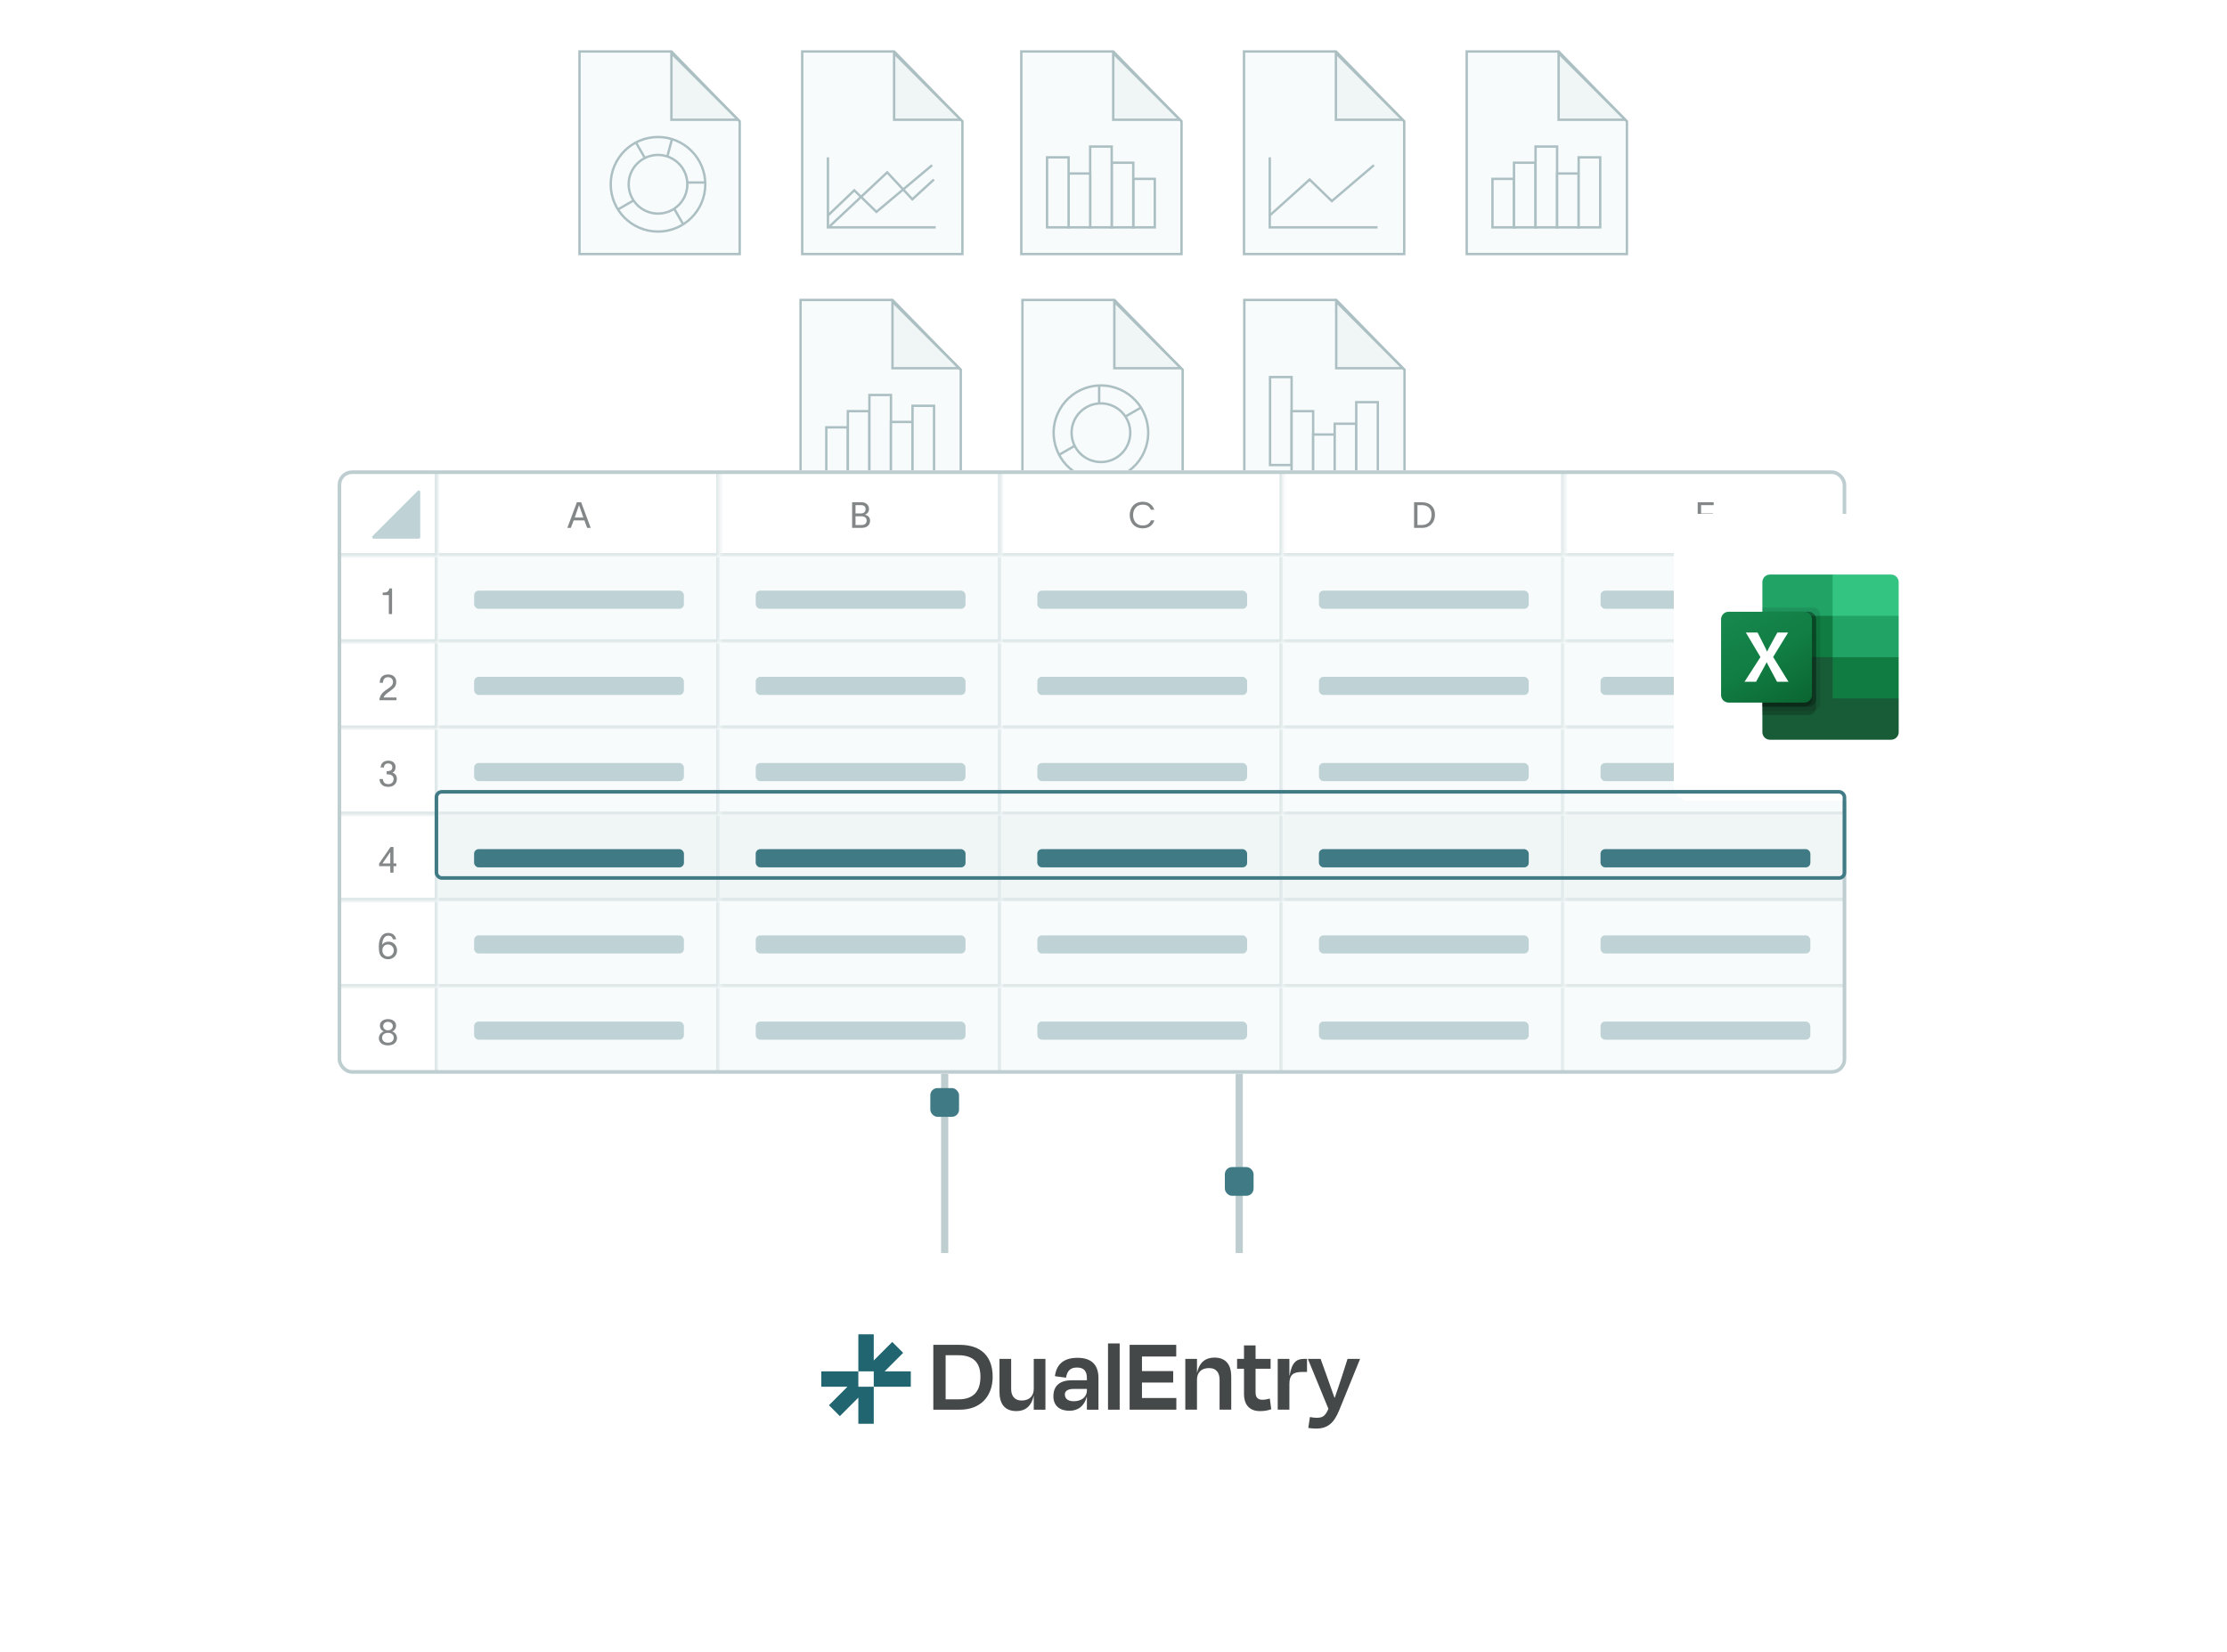 <svg width="620" height="460" viewBox="0 0 620 460" fill="none" xmlns="http://www.w3.org/2000/svg">
<g filter="url(#filter0_dd_125_8101)">
<path d="M248.482 80.52L267.48 100.005V136.935H222.876V80.52H248.482Z" fill="#F8FBFC" stroke="#ACC0C3" stroke-width="0.665"/>
<path d="M248.461 80.99L267.009 99.538H248.461V80.99Z" fill="#F0F5F6" stroke="#ACC0C3" stroke-width="0.665"/>
<rect x="230.043" y="116" width="6" height="13.5" fill="#F8FBFC" stroke="#ACC0C3" stroke-width="0.665"/>
<rect x="236.043" y="111.5" width="6" height="18" fill="#F8FBFC" stroke="#ACC0C3" stroke-width="0.665"/>
<rect x="242.043" y="107" width="6" height="22.5" fill="#F8FBFC" stroke="#ACC0C3" stroke-width="0.665"/>
<rect x="248.043" y="114.5" width="6" height="15" fill="#F8FBFC" stroke="#ACC0C3" stroke-width="0.665"/>
<rect x="254.043" y="110" width="6" height="19.5" fill="#F8FBFC" stroke="#ACC0C3" stroke-width="0.665"/>
</g>
<g filter="url(#filter1_dd_125_8101)">
<path d="M433.939 11.333L452.938 30.818V67.747H408.333V11.333H433.939Z" fill="#F8FBFC" stroke="#ACC0C3" stroke-width="0.665"/>
<path d="M433.919 11.803L452.466 30.35H433.919V11.803Z" fill="#F0F5F6" stroke="#ACC0C3" stroke-width="0.665"/>
<rect x="415.5" y="46.812" width="6" height="13.5" fill="#F8FBFC" stroke="#ACC0C3" stroke-width="0.665"/>
<rect x="421.5" y="42.312" width="6" height="18" fill="#F8FBFC" stroke="#ACC0C3" stroke-width="0.665"/>
<rect x="427.5" y="37.812" width="6" height="22.5" fill="#F8FBFC" stroke="#ACC0C3" stroke-width="0.665"/>
<rect x="433.5" y="45.312" width="6" height="15" fill="#F8FBFC" stroke="#ACC0C3" stroke-width="0.665"/>
<rect x="439.5" y="40.812" width="6" height="19.5" fill="#F8FBFC" stroke="#ACC0C3" stroke-width="0.665"/>
</g>
<g filter="url(#filter2_dd_125_8101)">
<path d="M309.939 11.333L328.938 30.818V67.747H284.333V11.333H309.939Z" fill="#F8FBFC" stroke="#ACC0C3" stroke-width="0.665"/>
<path d="M309.919 11.803L328.466 30.35H309.919V11.803Z" fill="#F0F5F6" stroke="#ACC0C3" stroke-width="0.665"/>
<rect width="6" height="13.5" transform="matrix(-1 0 0 1 321.5 46.812)" fill="#F8FBFC" stroke="#ACC0C3" stroke-width="0.665"/>
<rect width="6" height="18" transform="matrix(-1 0 0 1 315.5 42.312)" fill="#F8FBFC" stroke="#ACC0C3" stroke-width="0.665"/>
<rect width="6" height="22.5" transform="matrix(-1 0 0 1 309.5 37.812)" fill="#F8FBFC" stroke="#ACC0C3" stroke-width="0.665"/>
<rect width="6" height="15" transform="matrix(-1 0 0 1 303.5 45.312)" fill="#F8FBFC" stroke="#ACC0C3" stroke-width="0.665"/>
<rect width="6" height="19.5" transform="matrix(-1 0 0 1 297.5 40.812)" fill="#F8FBFC" stroke="#ACC0C3" stroke-width="0.665"/>
</g>
<g filter="url(#filter3_dd_125_8101)">
<path d="M371.939 11.333L390.938 30.818V67.747H346.333V11.333H371.939Z" fill="#F8FBFC" stroke="#ACC0C3" stroke-width="0.665"/>
<path d="M371.919 11.803L390.466 30.35H371.919V11.803Z" fill="#F0F5F6" stroke="#ACC0C3" stroke-width="0.665"/>
<path d="M353.5 57L364.606 47L370.777 53L382.5 43" stroke="#ACC0C3" stroke-width="0.665"/>
<path d="M353.5 40.812V60.312H383.5" stroke="#ACC0C3" stroke-width="0.665"/>
</g>
<g filter="url(#filter4_dd_125_8101)">
<path d="M248.939 11.333L267.938 30.818V67.747H223.333V11.333H248.939Z" fill="#F8FBFC" stroke="#ACC0C3" stroke-width="0.665"/>
<path d="M248.919 11.803L267.466 30.35H248.919V11.803Z" fill="#F0F5F6" stroke="#ACC0C3" stroke-width="0.665"/>
<path d="M230.5 57L237.83 50L244 56L259.5 43" stroke="#ACC0C3" stroke-width="0.665"/>
<path d="M231 60L247 45L254 52.5L260 47" stroke="#ACC0C3" stroke-width="0.665"/>
<path d="M230.5 40.812V60.312H260.5" stroke="#ACC0C3" stroke-width="0.665"/>
</g>
<g filter="url(#filter5_dd_125_8101)">
<path d="M310.252 80.52L329.25 100.005V136.935H284.645V80.52H310.252Z" fill="#F8FBFC" stroke="#ACC0C3" stroke-width="0.665"/>
<path d="M310.231 80.99L328.778 99.538H310.231V80.99Z" fill="#F0F5F6" stroke="#ACC0C3" stroke-width="0.665"/>
<circle cx="306.5" cy="117.504" r="13.167" transform="rotate(120 306.5 117.504)" fill="#F8FBFC" stroke="#ACC0C3" stroke-width="0.665"/>
<path d="M306.008 104.5L306.008 122.5" stroke="#ACC0C3" stroke-width="0.665"/>
<path d="M317.514 110.57L294.997 123.57" stroke="#ACC0C3" stroke-width="0.665"/>
<circle cx="306.5" cy="117.5" r="8.167" fill="#F8FBFC" stroke="#ACC0C3" stroke-width="0.665"/>
</g>
<g filter="url(#filter6_dd_125_8101)">
<path d="M186.939 11.333L205.938 30.818V67.747H161.333V11.333H186.939Z" fill="#F8FBFC" stroke="#ACC0C3" stroke-width="0.665"/>
<path d="M186.919 11.803L205.466 30.35H186.919V11.803Z" fill="#F0F5F6" stroke="#ACC0C3" stroke-width="0.665"/>
<circle cx="183.188" cy="48.32" r="13.167" transform="rotate(-180 183.188 48.32)" fill="#F8FBFC" stroke="#ACC0C3" stroke-width="0.665"/>
<path d="M196.191 47.824L178.191 47.824" stroke="#ACC0C3" stroke-width="0.665"/>
<path d="M172.174 55.25L187.762 46.25" stroke="#ACC0C3" stroke-width="0.665"/>
<path d="M190.121 59.328L177.121 36.812" stroke="#ACC0C3" stroke-width="0.665"/>
<path d="M187.037 35.892L183.672 48.449" stroke="#ACC0C3" stroke-width="0.665"/>
<circle cx="183.188" cy="48.312" r="8.167" fill="#F8FBFC" stroke="#ACC0C3" stroke-width="0.665"/>
</g>
<g filter="url(#filter7_dd_125_8101)">
<path d="M372.023 80.52L391.022 100.005V136.935H346.417V80.52H372.023Z" fill="#F8FBFC" stroke="#ACC0C3" stroke-width="0.665"/>
<path d="M372.001 80.99L390.548 99.538H372.001V80.99Z" fill="#F0F5F6" stroke="#ACC0C3" stroke-width="0.665"/>
<rect x="353.584" y="102" width="6" height="24.5" fill="#F8FBFC" stroke="#ACC0C3" stroke-width="0.665"/>
<rect x="359.584" y="111.5" width="6" height="18" fill="#F8FBFC" stroke="#ACC0C3" stroke-width="0.665"/>
<rect x="365.584" y="118" width="6" height="11.5" fill="#F8FBFC" stroke="#ACC0C3" stroke-width="0.665"/>
<rect x="371.58" y="115" width="6" height="15" fill="#F8FBFC" stroke="#ACC0C3" stroke-width="0.665"/>
<rect x="377.584" y="109" width="6" height="20.5" fill="#F8FBFC" stroke="#ACC0C3" stroke-width="0.665"/>
</g>
<g filter="url(#filter8_dd_125_8101)">
<path d="M124.939 149.708L143.938 169.193V206.122H99.333V149.708H124.939Z" fill="#F8FBFC" stroke="#ACC0C3" stroke-width="0.665"/>
<path d="M124.919 150.178L143.466 168.725H124.919V150.178Z" fill="#F0F5F6" stroke="#ACC0C3" stroke-width="0.665"/>
<path d="M106.311 191.132H107.186V192.179C107.751 192.253 108.197 192.461 108.526 192.802C108.858 193.144 109.047 193.609 109.094 194.198H108.177C108.112 193.761 107.965 193.438 107.735 193.23C107.506 193.019 107.17 192.914 106.73 192.914C106.32 192.914 105.987 193.007 105.729 193.193C105.475 193.379 105.348 193.668 105.348 194.059C105.348 194.195 105.374 194.319 105.427 194.431C105.483 194.543 105.553 194.637 105.636 194.715C105.72 194.792 105.833 194.867 105.976 194.938C106.119 195.01 106.26 195.07 106.4 195.12C106.539 195.166 106.71 195.219 106.911 195.278C107.47 195.439 107.836 195.554 108.01 195.622C108.518 195.83 108.861 196.113 109.038 196.469C109.15 196.699 109.206 196.972 109.206 197.288C109.206 197.589 109.151 197.861 109.043 198.103C108.934 198.345 108.785 198.545 108.596 198.703C108.407 198.858 108.193 198.982 107.954 199.075C107.718 199.168 107.462 199.23 107.186 199.261V200.318H106.311V199.252C105.669 199.171 105.155 198.943 104.771 198.568C104.389 198.19 104.194 197.67 104.184 197.009H105.092C105.111 197.505 105.273 197.881 105.581 198.135C105.891 198.39 106.302 198.517 106.814 198.517C107.242 198.517 107.597 198.416 107.879 198.214C108.162 198.01 108.303 197.71 108.303 197.316C108.303 197.164 108.278 197.031 108.228 196.916C108.179 196.798 108.117 196.704 108.042 196.632C107.971 196.558 107.867 196.488 107.73 196.423C107.597 196.358 107.475 196.306 107.363 196.269C107.254 196.232 107.105 196.185 106.916 196.13C106.891 196.123 106.871 196.119 106.856 196.116C106.843 196.109 106.825 196.103 106.8 196.097C106.778 196.091 106.758 196.085 106.739 196.078C106.128 195.898 105.697 195.743 105.446 195.613C104.912 195.34 104.591 194.968 104.482 194.496C104.457 194.381 104.443 194.257 104.44 194.124C104.428 193.569 104.597 193.123 104.948 192.788C105.301 192.453 105.756 192.25 106.311 192.179V191.132ZM109.555 199.117L112.007 195.618L109.69 192.314H110.834L112.528 194.878L114.343 192.314H115.409L113.045 195.636L115.553 199.117H114.39L112.528 196.381L110.634 199.117H109.555ZM115.744 199.117L118.196 195.618L115.879 192.314H117.024L118.718 194.878L120.532 192.314H121.598L119.234 195.636L121.742 199.117H120.579L118.718 196.381L116.824 199.117H115.744ZM121.933 199.117L124.386 195.618L122.068 192.314H123.213L124.907 194.878L126.722 192.314H127.787L125.423 195.636L127.932 199.117H126.768L124.907 196.381L123.013 199.117H121.933Z" fill="#1D2020" fill-opacity="0.48"/>
</g>
<g filter="url(#filter9_dd_125_8101)">
<path d="M186.711 149.708L205.709 169.193V206.122H161.104V149.708H186.711Z" fill="#F8FBFC" stroke="#ACC0C3" stroke-width="0.665"/>
<path d="M186.688 150.178L205.235 168.725H186.688V150.178Z" fill="#F0F5F6" stroke="#ACC0C3" stroke-width="0.665"/>
<path d="M168.085 191.132H168.959V192.179C169.524 192.253 169.971 192.461 170.3 192.802C170.632 193.144 170.821 193.609 170.867 194.198H169.951C169.886 193.761 169.738 193.438 169.509 193.23C169.279 193.019 168.944 192.914 168.503 192.914C168.094 192.914 167.76 193.007 167.503 193.193C167.248 193.379 167.121 193.668 167.121 194.059C167.121 194.195 167.148 194.319 167.2 194.431C167.256 194.543 167.326 194.637 167.41 194.715C167.494 194.792 167.607 194.867 167.75 194.938C167.892 195.01 168.033 195.07 168.173 195.12C168.313 195.166 168.483 195.219 168.685 195.278C169.243 195.439 169.609 195.554 169.783 195.622C170.292 195.83 170.635 196.113 170.812 196.469C170.923 196.699 170.979 196.972 170.979 197.288C170.979 197.589 170.925 197.861 170.816 198.103C170.708 198.345 170.559 198.545 170.369 198.703C170.18 198.858 169.966 198.982 169.727 199.075C169.492 199.168 169.236 199.23 168.959 199.261V200.318H168.085V199.252C167.442 199.171 166.929 198.943 166.544 198.568C166.163 198.19 165.967 197.67 165.958 197.009H166.865C166.884 197.505 167.047 197.881 167.354 198.135C167.664 198.39 168.075 198.517 168.587 198.517C169.015 198.517 169.371 198.416 169.653 198.214C169.935 198.01 170.076 197.71 170.076 197.316C170.076 197.164 170.051 197.031 170.002 196.916C169.952 196.798 169.89 196.704 169.816 196.632C169.744 196.558 169.64 196.488 169.504 196.423C169.371 196.358 169.248 196.306 169.136 196.269C169.028 196.232 168.879 196.185 168.69 196.13C168.665 196.123 168.645 196.119 168.629 196.116C168.617 196.109 168.598 196.103 168.573 196.097C168.551 196.091 168.531 196.085 168.513 196.078C167.902 195.898 167.47 195.743 167.219 195.613C166.685 195.34 166.364 194.968 166.256 194.496C166.231 194.381 166.217 194.257 166.214 194.124C166.201 193.569 166.371 193.123 166.721 192.788C167.075 192.453 167.529 192.25 168.085 192.179V191.132ZM171.328 199.117L173.781 195.618L171.463 192.314H172.608L174.302 194.878L176.117 192.314H177.182L174.818 195.636L177.327 199.117H176.163L174.302 196.381L172.408 199.117H171.328ZM177.517 199.117L179.97 195.618L177.652 192.314H178.797L180.491 194.878L182.306 192.314H183.372L181.008 195.636L183.516 199.117H182.352L180.491 196.381L178.597 199.117H177.517ZM183.707 199.117L186.159 195.618L183.842 192.314H184.986L186.68 194.878L188.495 192.314H189.561L187.197 195.636L189.705 199.117H188.542L186.68 196.381L184.786 199.117H183.707Z" fill="#1D2020" fill-opacity="0.48"/>
</g>
<g filter="url(#filter10_dd_125_8101)">
<path d="M248.482 149.708L267.48 169.193V206.122H222.876V149.708H248.482Z" fill="#F8FBFC" stroke="#ACC0C3" stroke-width="0.665"/>
<path d="M248.461 150.178L267.009 168.725H248.461V150.178Z" fill="#F0F5F6" stroke="#ACC0C3" stroke-width="0.665"/>
<path d="M229.854 191.132H230.729V192.179C231.294 192.253 231.74 192.461 232.069 192.802C232.401 193.144 232.59 193.609 232.637 194.198H231.72C231.655 193.761 231.508 193.438 231.278 193.23C231.049 193.019 230.713 192.914 230.273 192.914C229.863 192.914 229.53 193.007 229.272 193.193C229.018 193.379 228.891 193.668 228.891 194.059C228.891 194.195 228.917 194.319 228.97 194.431C229.026 194.543 229.096 194.637 229.179 194.715C229.263 194.792 229.376 194.867 229.519 194.938C229.662 195.01 229.803 195.07 229.943 195.12C230.082 195.166 230.253 195.219 230.454 195.278C231.013 195.439 231.379 195.554 231.553 195.622C232.061 195.83 232.404 196.113 232.581 196.469C232.693 196.699 232.749 196.972 232.749 197.288C232.749 197.589 232.694 197.861 232.586 198.103C232.477 198.345 232.328 198.545 232.139 198.703C231.95 198.858 231.736 198.982 231.497 199.075C231.261 199.168 231.005 199.23 230.729 199.261V200.318H229.854V199.252C229.212 199.171 228.698 198.943 228.314 198.568C227.932 198.19 227.737 197.67 227.727 197.009H228.635C228.653 197.505 228.816 197.881 229.123 198.135C229.434 198.39 229.845 198.517 230.357 198.517C230.785 198.517 231.14 198.416 231.422 198.214C231.705 198.01 231.846 197.71 231.846 197.316C231.846 197.164 231.821 197.031 231.771 196.916C231.722 196.798 231.66 196.704 231.585 196.632C231.514 196.558 231.41 196.488 231.273 196.423C231.14 196.358 231.018 196.306 230.906 196.269C230.797 196.232 230.648 196.185 230.459 196.13C230.434 196.123 230.414 196.119 230.399 196.116C230.386 196.109 230.368 196.103 230.343 196.097C230.321 196.091 230.301 196.085 230.282 196.078C229.671 195.898 229.24 195.743 228.989 195.613C228.455 195.34 228.134 194.968 228.025 194.496C228 194.381 227.986 194.257 227.983 194.124C227.971 193.569 228.14 193.123 228.491 192.788C228.844 192.453 229.299 192.25 229.854 192.179V191.132ZM233.098 199.117L235.55 195.618L233.233 192.314H234.377L236.071 194.878L237.886 192.314H238.952L236.588 195.636L239.096 199.117H237.933L236.071 196.381L234.177 199.117H233.098ZM239.287 199.117L241.739 195.618L239.422 192.314H240.567L242.261 194.878L244.075 192.314H245.141L242.777 195.636L245.285 199.117H244.122L242.261 196.381L240.367 199.117H239.287ZM245.476 199.117L247.929 195.618L245.611 192.314H246.756L248.45 194.878L250.265 192.314H251.33L248.966 195.636L251.475 199.117H250.311L248.45 196.381L246.556 199.117H245.476Z" fill="#1D2020" fill-opacity="0.48"/>
</g>
<g filter="url(#filter11_dd_125_8101)">
<path d="M310.254 149.708L329.252 169.193V206.122H284.647V149.708H310.254Z" fill="#F8FBFC" stroke="#ACC0C3" stroke-width="0.665"/>
<path d="M310.231 150.178L328.778 168.725H310.231V150.178Z" fill="#F0F5F6" stroke="#ACC0C3" stroke-width="0.665"/>
<path d="M291.628 191.132H292.502V192.179C293.067 192.253 293.514 192.461 293.843 192.802C294.175 193.144 294.364 193.609 294.41 194.198H293.494C293.428 193.761 293.281 193.438 293.052 193.23C292.822 193.019 292.487 192.914 292.046 192.914C291.637 192.914 291.303 193.007 291.046 193.193C290.791 193.379 290.664 193.668 290.664 194.059C290.664 194.195 290.691 194.319 290.743 194.431C290.799 194.543 290.869 194.637 290.953 194.715C291.037 194.792 291.15 194.867 291.292 194.938C291.435 195.01 291.576 195.07 291.716 195.12C291.856 195.166 292.026 195.219 292.228 195.278C292.786 195.439 293.152 195.554 293.326 195.622C293.835 195.83 294.178 196.113 294.355 196.469C294.466 196.699 294.522 196.972 294.522 197.288C294.522 197.589 294.468 197.861 294.359 198.103C294.251 198.345 294.102 198.545 293.912 198.703C293.723 198.858 293.509 198.982 293.27 199.075C293.034 199.168 292.779 199.23 292.502 199.261V200.318H291.628V199.252C290.985 199.171 290.472 198.943 290.087 198.568C289.706 198.19 289.51 197.67 289.501 197.009H290.408C290.427 197.505 290.59 197.881 290.897 198.135C291.207 198.39 291.618 198.517 292.13 198.517C292.558 198.517 292.913 198.416 293.196 198.214C293.478 198.01 293.619 197.71 293.619 197.316C293.619 197.164 293.594 197.031 293.545 196.916C293.495 196.798 293.433 196.704 293.359 196.632C293.287 196.558 293.183 196.488 293.047 196.423C292.913 196.358 292.791 196.306 292.679 196.269C292.571 196.232 292.422 196.185 292.233 196.13C292.208 196.123 292.188 196.119 292.172 196.116C292.16 196.109 292.141 196.103 292.116 196.097C292.094 196.091 292.074 196.085 292.056 196.078C291.445 195.898 291.013 195.743 290.762 195.613C290.228 195.34 289.907 194.968 289.799 194.496C289.774 194.381 289.76 194.257 289.757 194.124C289.744 193.569 289.913 193.123 290.264 192.788C290.618 192.453 291.072 192.25 291.628 192.179V191.132ZM294.871 199.117L297.324 195.618L295.006 192.314H296.151L297.845 194.878L299.66 192.314H300.725L298.361 195.636L300.87 199.117H299.706L297.845 196.381L295.951 199.117H294.871ZM301.06 199.117L303.513 195.618L301.195 192.314H302.34L304.034 194.878L305.849 192.314H306.915L304.551 195.636L307.059 199.117H305.895L304.034 196.381L302.14 199.117H301.06ZM307.25 199.117L309.702 195.618L307.385 192.314H308.529L310.223 194.878L312.038 192.314H313.104L310.74 195.636L313.248 199.117H312.085L310.223 196.381L308.329 199.117H307.25Z" fill="#1D2020" fill-opacity="0.48"/>
</g>
<g filter="url(#filter12_dd_125_8101)">
<path d="M372.025 149.708L391.023 169.193V206.122H346.419V149.708H372.025Z" fill="#F8FBFC" stroke="#ACC0C3" stroke-width="0.665"/>
<path d="M372.004 150.178L390.552 168.725H372.004V150.178Z" fill="#F0F5F6" stroke="#ACC0C3" stroke-width="0.665"/>
<path d="M353.397 191.132H354.272V192.179C354.837 192.253 355.283 192.461 355.612 192.802C355.944 193.144 356.133 193.609 356.18 194.198H355.263C355.198 193.761 355.051 193.438 354.821 193.23C354.591 193.019 354.256 192.914 353.816 192.914C353.406 192.914 353.073 193.007 352.815 193.193C352.561 193.379 352.434 193.668 352.434 194.059C352.434 194.195 352.46 194.319 352.513 194.431C352.569 194.543 352.639 194.637 352.722 194.715C352.806 194.792 352.919 194.867 353.062 194.938C353.205 195.01 353.346 195.07 353.485 195.12C353.625 195.166 353.796 195.219 353.997 195.278C354.556 195.439 354.922 195.554 355.096 195.622C355.604 195.83 355.947 196.113 356.124 196.469C356.236 196.699 356.292 196.972 356.292 197.288C356.292 197.589 356.237 197.861 356.129 198.103C356.02 198.345 355.871 198.545 355.682 198.703C355.493 198.858 355.279 198.982 355.04 199.075C354.804 199.168 354.548 199.23 354.272 199.261V200.318H353.397V199.252C352.755 199.171 352.241 198.943 351.857 198.568C351.475 198.19 351.28 197.67 351.27 197.009H352.178C352.196 197.505 352.359 197.881 352.666 198.135C352.977 198.39 353.388 198.517 353.9 198.517C354.328 198.517 354.683 198.416 354.965 198.214C355.248 198.01 355.389 197.71 355.389 197.316C355.389 197.164 355.364 197.031 355.314 196.916C355.265 196.798 355.203 196.704 355.128 196.632C355.057 196.558 354.953 196.488 354.816 196.423C354.683 196.358 354.56 196.306 354.449 196.269C354.34 196.232 354.191 196.185 354.002 196.13C353.977 196.123 353.957 196.119 353.942 196.116C353.929 196.109 353.911 196.103 353.886 196.097C353.864 196.091 353.844 196.085 353.825 196.078C353.214 195.898 352.783 195.743 352.532 195.613C351.998 195.34 351.677 194.968 351.568 194.496C351.543 194.381 351.529 194.257 351.526 194.124C351.514 193.569 351.683 193.123 352.034 192.788C352.387 192.453 352.842 192.25 353.397 192.179V191.132ZM356.641 199.117L359.093 195.618L356.776 192.314H357.92L359.614 194.878L361.429 192.314H362.495L360.131 195.636L362.639 199.117H361.476L359.614 196.381L357.72 199.117H356.641ZM362.83 199.117L365.282 195.618L362.965 192.314H364.11L365.804 194.878L367.618 192.314H368.684L366.32 195.636L368.828 199.117H367.665L365.804 196.381L363.91 199.117H362.83ZM369.019 199.117L371.472 195.618L369.154 192.314H370.299L371.993 194.878L373.808 192.314H374.873L372.509 195.636L375.018 199.117H373.854L371.993 196.381L370.099 199.117H369.019Z" fill="#1D2020" fill-opacity="0.48"/>
</g>
<g filter="url(#filter13_dd_125_8101)">
<path d="M433.797 149.708L452.795 169.193V206.122H408.19V149.708H433.797Z" fill="#F8FBFC" stroke="#ACC0C3" stroke-width="0.665"/>
<path d="M433.774 150.178L452.321 168.725H433.774V150.178Z" fill="#F0F5F6" stroke="#ACC0C3" stroke-width="0.665"/>
<path d="M415.171 191.132H416.045V192.179C416.61 192.253 417.057 192.461 417.386 192.802C417.718 193.144 417.907 193.609 417.953 194.198H417.037C416.971 193.761 416.824 193.438 416.595 193.23C416.365 193.019 416.03 192.914 415.589 192.914C415.18 192.914 414.846 193.007 414.589 193.193C414.334 193.379 414.207 193.668 414.207 194.059C414.207 194.195 414.234 194.319 414.286 194.431C414.342 194.543 414.412 194.637 414.496 194.715C414.58 194.792 414.693 194.867 414.835 194.938C414.978 195.01 415.119 195.07 415.259 195.12C415.399 195.166 415.569 195.219 415.771 195.278C416.329 195.439 416.695 195.554 416.869 195.622C417.378 195.83 417.721 196.113 417.898 196.469C418.009 196.699 418.065 196.972 418.065 197.288C418.065 197.589 418.011 197.861 417.902 198.103C417.794 198.345 417.645 198.545 417.455 198.703C417.266 198.858 417.052 198.982 416.813 199.075C416.577 199.168 416.321 199.23 416.045 199.261V200.318H415.171V199.252C414.528 199.171 414.015 198.943 413.63 198.568C413.249 198.19 413.053 197.67 413.044 197.009H413.951C413.97 197.505 414.133 197.881 414.44 198.135C414.75 198.39 415.161 198.517 415.673 198.517C416.101 198.517 416.456 198.416 416.739 198.214C417.021 198.01 417.162 197.71 417.162 197.316C417.162 197.164 417.137 197.031 417.088 196.916C417.038 196.798 416.976 196.704 416.902 196.632C416.83 196.558 416.726 196.488 416.59 196.423C416.456 196.358 416.334 196.306 416.222 196.269C416.114 196.232 415.965 196.185 415.775 196.13C415.751 196.123 415.73 196.119 415.715 196.116C415.703 196.109 415.684 196.103 415.659 196.097C415.637 196.091 415.617 196.085 415.599 196.078C414.987 195.898 414.556 195.743 414.305 195.613C413.771 195.34 413.45 194.968 413.342 194.496C413.317 194.381 413.303 194.257 413.3 194.124C413.287 193.569 413.456 193.123 413.807 192.788C414.161 192.453 414.615 192.25 415.171 192.179V191.132ZM418.414 199.117L420.867 195.618L418.549 192.314H419.694L421.388 194.878L423.203 192.314H424.268L421.904 195.636L424.413 199.117H423.249L421.388 196.381L419.494 199.117H418.414ZM424.603 199.117L427.056 195.618L424.738 192.314H425.883L427.577 194.878L429.392 192.314H430.458L428.094 195.636L430.602 199.117H429.438L427.577 196.381L425.683 199.117H424.603ZM430.793 199.117L433.245 195.618L430.928 192.314H432.072L433.766 194.878L435.581 192.314H436.647L434.283 195.636L436.791 199.117H435.628L433.766 196.381L431.872 199.117H430.793Z" fill="#1D2020" fill-opacity="0.48"/>
</g>
<g filter="url(#filter14_dd_125_8101)">
<path d="M495.568 149.708L514.566 169.193V206.122H469.961V149.708H495.568Z" fill="#F8FBFC" stroke="#ACC0C3" stroke-width="0.665"/>
<path d="M495.547 150.178L514.095 168.725H495.547V150.178Z" fill="#F0F5F6" stroke="#ACC0C3" stroke-width="0.665"/>
<path d="M476.94 191.132H477.815V192.179C478.38 192.253 478.826 192.461 479.155 192.802C479.487 193.144 479.676 193.609 479.723 194.198H478.806C478.741 193.761 478.594 193.438 478.364 193.23C478.134 193.019 477.799 192.914 477.359 192.914C476.949 192.914 476.616 193.007 476.358 193.193C476.104 193.379 475.977 193.668 475.977 194.059C475.977 194.195 476.003 194.319 476.056 194.431C476.112 194.543 476.182 194.637 476.265 194.715C476.349 194.792 476.462 194.867 476.605 194.938C476.748 195.01 476.889 195.07 477.028 195.12C477.168 195.166 477.339 195.219 477.54 195.278C478.099 195.439 478.465 195.554 478.639 195.622C479.147 195.83 479.49 196.113 479.667 196.469C479.779 196.699 479.835 196.972 479.835 197.288C479.835 197.589 479.78 197.861 479.672 198.103C479.563 198.345 479.414 198.545 479.225 198.703C479.036 198.858 478.822 198.982 478.583 199.075C478.347 199.168 478.091 199.23 477.815 199.261V200.318H476.94V199.252C476.298 199.171 475.784 198.943 475.4 198.568C475.018 198.19 474.823 197.67 474.813 197.009H475.721C475.739 197.505 475.902 197.881 476.209 198.135C476.52 198.39 476.931 198.517 477.443 198.517C477.871 198.517 478.226 198.416 478.508 198.214C478.791 198.01 478.932 197.71 478.932 197.316C478.932 197.164 478.907 197.031 478.857 196.916C478.808 196.798 478.746 196.704 478.671 196.632C478.6 196.558 478.496 196.488 478.359 196.423C478.226 196.358 478.103 196.306 477.992 196.269C477.883 196.232 477.734 196.185 477.545 196.13C477.52 196.123 477.5 196.119 477.485 196.116C477.472 196.109 477.453 196.103 477.429 196.097C477.407 196.091 477.387 196.085 477.368 196.078C476.757 195.898 476.326 195.743 476.074 195.613C475.541 195.34 475.22 194.968 475.111 194.496C475.086 194.381 475.072 194.257 475.069 194.124C475.057 193.569 475.226 193.123 475.577 192.788C475.93 192.453 476.385 192.25 476.94 192.179V191.132ZM480.184 199.117L482.636 195.618L480.319 192.314H481.463L483.157 194.878L484.972 192.314H486.038L483.674 195.636L486.182 199.117H485.019L483.157 196.381L481.263 199.117H480.184ZM486.373 199.117L488.825 195.618L486.508 192.314H487.653L489.347 194.878L491.161 192.314H492.227L489.863 195.636L492.371 199.117H491.208L489.347 196.381L487.452 199.117H486.373ZM492.562 199.117L495.015 195.618L492.697 192.314H493.842L495.536 194.878L497.351 192.314H498.416L496.052 195.636L498.561 199.117H497.397L495.536 196.381L493.642 199.117H492.562Z" fill="#1D2020" fill-opacity="0.48"/>
</g>
<line x1="263" y1="279" x2="263" y2="351" stroke="#BDCDD0" stroke-width="2"/>
<line x1="345" y1="279" x2="345" y2="351" stroke="#BDCDD0" stroke-width="2"/>
<rect x="259" y="303" width="8" height="8" rx="2" fill="#407B85"/>
<rect x="341" y="325" width="8" height="8" rx="2" fill="#407B85"/>
<g filter="url(#filter15_dd_125_8101)">
<g clip-path="url(#clip0_125_8101)">
<rect x="94" y="125" width="420" height="168" rx="4" fill="white"/>
<g clip-path="url(#clip1_125_8101)">
<mask id="path-79-inside-1_125_8101" fill="white">
<path d="M94 125H122V149H94V125Z"/>
</mask>
<path d="M122 149V150H123V149H122ZM121 125V149H123V125H121ZM122 148H94V150H122V148Z" fill="#DFE8E9" mask="url(#path-79-inside-1_125_8101)"/>
<path d="M116.297 130.703C116.556 130.444 117 130.627 117 130.994V143.588C117 143.816 116.816 144 116.588 144H103.994C103.627 144 103.444 143.556 103.703 143.297L116.297 130.703Z" fill="#BFD3D6"/>
<mask id="path-82-inside-2_125_8101" fill="white">
<path d="M94 149H122V173H94V149Z"/>
</mask>
<path d="M122 173V174H123V173H122ZM121 149V173H123V149H121ZM122 172H94V174H122V172Z" fill="#DFE8E9" mask="url(#path-82-inside-2_125_8101)"/>
<path d="M109.152 165H108.254V159.712H106.55V159.028C106.82 159.028 107.046 159.015 107.229 158.989C107.411 158.96 107.587 158.906 107.756 158.828C107.928 158.75 108.067 158.631 108.171 158.472C108.278 158.312 108.358 158.109 108.41 157.861H109.152V165Z" fill="#3D4344" fill-opacity="0.64"/>
<mask id="path-85-inside-3_125_8101" fill="white">
<path d="M94 173H122V197H94V173Z"/>
</mask>
<path d="M122 197V198H123V197H122ZM121 173V197H123V173H121ZM122 196H94V198H122V196Z" fill="#DFE8E9" mask="url(#path-85-inside-3_125_8101)"/>
<path d="M105.715 184.132C105.715 183.38 105.922 182.807 106.335 182.413C106.748 182.019 107.334 181.822 108.093 181.822C108.763 181.822 109.3 182.008 109.704 182.379C110.111 182.747 110.314 183.25 110.314 183.888C110.314 184.125 110.29 184.342 110.241 184.537C110.196 184.732 110.139 184.898 110.07 185.035C110.002 185.172 109.901 185.312 109.768 185.455C109.637 185.595 109.517 185.711 109.406 185.802C109.299 185.893 109.151 186.012 108.962 186.158C108.936 186.178 108.916 186.192 108.903 186.202C108.78 186.3 108.61 186.425 108.396 186.578C108.184 186.731 108.01 186.86 107.873 186.964C107.736 187.068 107.588 187.192 107.429 187.335C107.272 187.475 107.142 187.62 107.038 187.77C106.934 187.919 106.856 188.076 106.804 188.238H110.383V189H105.612C105.632 188.701 105.689 188.417 105.783 188.15C105.878 187.88 105.987 187.647 106.11 187.452C106.237 187.254 106.398 187.058 106.594 186.866C106.792 186.671 106.973 186.511 107.136 186.388C107.302 186.261 107.499 186.121 107.727 185.968C107.99 185.792 108.194 185.652 108.337 185.548C108.483 185.44 108.636 185.318 108.796 185.182C108.955 185.042 109.073 184.915 109.147 184.801C109.226 184.684 109.289 184.552 109.338 184.405C109.39 184.259 109.416 184.101 109.416 183.932C109.416 183.548 109.294 183.227 109.05 182.97C108.806 182.709 108.47 182.579 108.044 182.579C107.575 182.579 107.22 182.726 106.979 183.019C106.742 183.312 106.62 183.683 106.613 184.132H105.715Z" fill="#3D4344" fill-opacity="0.64"/>
<mask id="path-88-inside-4_125_8101" fill="white">
<path d="M94 197H122V221H94V197Z"/>
</mask>
<path d="M122 221V222H123V221H122ZM121 197V221H123V197H121ZM122 220H94V222H122V220Z" fill="#DFE8E9" mask="url(#path-88-inside-4_125_8101)"/>
<path d="M105.974 207.722C105.993 207.149 106.192 206.69 106.569 206.345C106.947 205.996 107.458 205.822 108.103 205.822C108.721 205.822 109.213 205.985 109.577 206.311C109.942 206.633 110.124 207.059 110.124 207.59C110.124 207.971 110.057 208.283 109.924 208.527C109.794 208.771 109.584 208.98 109.294 209.152C109.685 209.309 109.981 209.528 110.183 209.812C110.384 210.095 110.485 210.474 110.485 210.949C110.485 211.597 110.267 212.121 109.831 212.521C109.395 212.922 108.809 213.122 108.073 213.122C107.364 213.122 106.8 212.943 106.384 212.585C105.97 212.224 105.726 211.713 105.651 211.052V210.949H106.604V211.018C106.643 211.457 106.791 211.791 107.048 212.019C107.308 212.246 107.657 212.36 108.093 212.36C108.565 212.36 108.931 212.225 109.191 211.955C109.452 211.682 109.582 211.337 109.582 210.92C109.582 210.731 109.549 210.563 109.484 210.417C109.423 210.267 109.338 210.144 109.23 210.046C109.123 209.948 108.994 209.868 108.845 209.807C108.698 209.742 108.544 209.696 108.381 209.67C108.218 209.644 108.046 209.631 107.863 209.631H107.644V208.762C107.741 208.762 107.878 208.755 108.054 208.742C108.835 208.677 109.226 208.33 109.226 207.702C109.226 207.354 109.123 207.084 108.918 206.892C108.716 206.696 108.435 206.599 108.073 206.599C107.715 206.599 107.437 206.688 107.238 206.867C107.043 207.046 106.924 207.284 106.882 207.58L106.862 207.722H105.974Z" fill="#3D4344" fill-opacity="0.64"/>
<mask id="path-91-inside-5_125_8101" fill="white">
<path d="M94 221H122V245H94V221Z"/>
</mask>
<path d="M122 245V246H123V245H122ZM121 221V245H123V221H121ZM122 244H94V246H122V244Z" fill="#DFE8E9" mask="url(#path-91-inside-5_125_8101)"/>
<path d="M105.554 235.198V234.461L108.732 229.861H109.553V234.441H110.344V235.198H109.553V237H108.654V235.198H105.554ZM106.481 234.441H108.654V231.331H108.625L106.481 234.441Z" fill="#3D4344" fill-opacity="0.64"/>
<mask id="path-94-inside-6_125_8101" fill="white">
<path d="M94 245H122V269H94V245Z"/>
</mask>
<path d="M122 269V270H123V269H122ZM121 245V269H123V245H121ZM122 268H94V270H122V268Z" fill="#DFE8E9" mask="url(#path-94-inside-6_125_8101)"/>
<path d="M105.466 257.582C105.466 257.198 105.492 256.83 105.544 256.479C105.599 256.124 105.69 255.782 105.817 255.453C105.948 255.121 106.107 254.835 106.296 254.594C106.488 254.353 106.729 254.161 107.019 254.018C107.312 253.871 107.64 253.798 108.005 253.798C109.271 253.798 110.035 254.389 110.295 255.57H109.396C109.364 255.479 109.338 255.411 109.318 255.365C109.299 255.316 109.268 255.251 109.226 255.17C109.183 255.085 109.143 255.02 109.104 254.975C109.064 254.926 109.011 254.872 108.942 254.813C108.874 254.752 108.801 254.706 108.723 254.677C108.648 254.644 108.555 254.617 108.444 254.594C108.334 254.571 108.212 254.56 108.078 254.56C107.88 254.56 107.699 254.594 107.536 254.662C107.373 254.727 107.233 254.822 107.116 254.945C106.999 255.066 106.895 255.204 106.804 255.36C106.716 255.513 106.643 255.688 106.584 255.883C106.529 256.078 106.483 256.272 106.447 256.464C106.415 256.653 106.39 256.854 106.374 257.069C106.56 256.809 106.809 256.604 107.121 256.454C107.434 256.304 107.795 256.229 108.205 256.229C108.654 256.229 109.056 256.339 109.411 256.557C109.769 256.775 110.046 257.071 110.241 257.445C110.437 257.82 110.534 258.235 110.534 258.69C110.534 259.149 110.422 259.566 110.197 259.94C109.973 260.312 109.667 260.601 109.279 260.81C108.895 261.018 108.47 261.122 108.005 261.122C107.634 261.122 107.284 261.05 106.955 260.907C106.63 260.764 106.353 260.565 106.125 260.312C105.874 260.038 105.702 259.685 105.607 259.252C105.513 258.816 105.466 258.259 105.466 257.582ZM106.447 258.69C106.447 259.153 106.595 259.547 106.892 259.872C107.188 260.198 107.559 260.36 108.005 260.36C108.457 260.36 108.841 260.196 109.157 259.867C109.476 259.538 109.636 259.146 109.636 258.69C109.636 258.228 109.479 257.833 109.167 257.504C108.858 257.175 108.47 257.011 108.005 257.011C107.546 257.011 107.172 257.165 106.882 257.475C106.592 257.784 106.447 258.189 106.447 258.69Z" fill="#3D4344" fill-opacity="0.64"/>
<mask id="path-97-inside-7_125_8101" fill="white">
<path d="M94 269H122V293H94V269Z"/>
</mask>
<path d="M121 269V293H123V269H121Z" fill="#DFE8E9" mask="url(#path-97-inside-7_125_8101)"/>
<path d="M106.398 278.286C106.822 277.961 107.36 277.798 108.015 277.798C108.669 277.798 109.208 277.961 109.631 278.286C110.054 278.612 110.266 279.043 110.266 279.58C110.266 279.98 110.161 280.33 109.953 280.63C109.748 280.926 109.486 281.123 109.167 281.221C109.336 281.27 109.499 281.348 109.655 281.455C109.815 281.559 109.96 281.688 110.09 281.841C110.223 281.991 110.329 282.173 110.407 282.388C110.485 282.599 110.524 282.824 110.524 283.062C110.524 283.485 110.414 283.854 110.192 284.17C109.971 284.482 109.672 284.72 109.294 284.883C108.92 285.042 108.496 285.122 108.024 285.122C107.276 285.122 106.662 284.938 106.184 284.57C105.708 284.199 105.472 283.696 105.476 283.062C105.479 282.749 105.554 282.459 105.7 282.192C105.847 281.922 106.022 281.709 106.228 281.553C106.433 281.393 106.649 281.279 106.877 281.211C106.525 281.094 106.252 280.895 106.057 280.615C105.865 280.335 105.769 279.99 105.769 279.58C105.769 279.043 105.979 278.612 106.398 278.286ZM106.374 282.988C106.374 283.389 106.519 283.719 106.809 283.979C107.098 284.24 107.5 284.37 108.015 284.37C108.522 284.37 108.918 284.24 109.201 283.979C109.484 283.719 109.626 283.385 109.626 282.979C109.626 282.585 109.484 282.261 109.201 282.007C108.918 281.75 108.522 281.621 108.015 281.621C107.5 281.621 107.098 281.75 106.809 282.007C106.519 282.264 106.374 282.591 106.374 282.988ZM106.677 279.741C106.677 280.063 106.799 280.34 107.043 280.571C107.29 280.802 107.614 280.918 108.015 280.918C108.418 280.918 108.742 280.804 108.986 280.576C109.234 280.345 109.357 280.067 109.357 279.741C109.357 279.416 109.234 279.137 108.986 278.906C108.742 278.675 108.418 278.56 108.015 278.56C107.608 278.56 107.282 278.675 107.038 278.906C106.797 279.134 106.677 279.412 106.677 279.741Z" fill="#3D4344" fill-opacity="0.64"/>
<mask id="path-100-inside-8_125_8101" fill="white">
<path d="M122 125H200.4V149H122V125Z"/>
</mask>
<path d="M200.4 149V150H201.4V149H200.4ZM199.4 125V149H201.4V125H199.4ZM200.4 148H122V150H200.4V148Z" fill="#DFE8E9" mask="url(#path-100-inside-8_125_8101)"/>
<path d="M158.929 141H157.947L160.608 133.861H161.795L164.456 141H163.475L162.698 138.91H159.715L158.929 141ZM159.998 138.129H162.415L161.219 134.711H161.185L159.998 138.129Z" fill="#3D4344" fill-opacity="0.64"/>
<mask id="path-103-inside-9_125_8101" fill="white">
<path d="M122 149H200.4V173H122V149Z"/>
</mask>
<path d="M122 149H200.4V173H122V149Z" fill="#F8FBFC"/>
<path d="M200.4 173V174H201.4V173H200.4ZM199.4 149V173H201.4V149H199.4ZM200.4 172H122V174H200.4V172Z" fill="#DFE8E9" mask="url(#path-103-inside-9_125_8101)"/>
<rect x="132" y="158.477" width="58.4" height="5.051" rx="1.263" fill="#BFD3D6"/>
<mask id="path-106-inside-10_125_8101" fill="white">
<path d="M122 173H200.4V197H122V173Z"/>
</mask>
<path d="M122 173H200.4V197H122V173Z" fill="#F8FBFC"/>
<path d="M200.4 197V198H201.4V197H200.4ZM199.4 173V197H201.4V173H199.4ZM200.4 196H122V198H200.4V196Z" fill="#DFE8E9" mask="url(#path-106-inside-10_125_8101)"/>
<rect x="132" y="182.477" width="58.4" height="5.051" rx="1.263" fill="#BFD3D6"/>
<mask id="path-109-inside-11_125_8101" fill="white">
<path d="M122 197H200.4V221H122V197Z"/>
</mask>
<path d="M122 197H200.4V221H122V197Z" fill="#F8FBFC"/>
<path d="M200.4 221V222H201.4V221H200.4ZM199.4 197V221H201.4V197H199.4ZM200.4 220H122V222H200.4V220Z" fill="#DFE8E9" mask="url(#path-109-inside-11_125_8101)"/>
<rect x="132" y="206.477" width="58.4" height="5.051" rx="1.263" fill="#BFD3D6"/>
<mask id="path-112-inside-12_125_8101" fill="white">
<path d="M122 221H200.4V245H122V221Z"/>
</mask>
<path d="M122 221H200.4V245H122V221Z" fill="#F8FBFC"/>
<path d="M122 221H200.4V245H122V221Z" fill="#F0F5F6"/>
<path d="M200.4 245V246H201.4V245H200.4ZM199.4 221V245H201.4V221H199.4ZM200.4 244H122V246H200.4V244Z" fill="#DFE8E9" mask="url(#path-112-inside-12_125_8101)"/>
<rect x="132" y="230.477" width="58.4" height="5.051" rx="1.263" fill="#BFD3D6"/>
<rect x="132" y="230.477" width="58.4" height="5.051" rx="1.263" fill="#407B85"/>
<mask id="path-115-inside-13_125_8101" fill="white">
<path d="M122 245H200.4V269H122V245Z"/>
</mask>
<path d="M122 245H200.4V269H122V245Z" fill="#F8FBFC"/>
<path d="M200.4 269V270H201.4V269H200.4ZM199.4 245V269H201.4V245H199.4ZM200.4 268H122V270H200.4V268Z" fill="#DFE8E9" mask="url(#path-115-inside-13_125_8101)"/>
<rect x="132" y="254.477" width="58.4" height="5.051" rx="1.263" fill="#BFD3D6"/>
<mask id="path-118-inside-14_125_8101" fill="white">
<path d="M122 269H200.4V293H122V269Z"/>
</mask>
<path d="M122 269H200.4V293H122V269Z" fill="#F8FBFC"/>
<path d="M199.4 269V293H201.4V269H199.4Z" fill="#DFE8E9" mask="url(#path-118-inside-14_125_8101)"/>
<rect x="132" y="278.477" width="58.4" height="5.051" rx="1.263" fill="#BFD3D6"/>
<mask id="path-121-inside-15_125_8101" fill="white">
<path d="M200.4 125H278.8V149H200.4V125Z"/>
</mask>
<path d="M278.8 149V150H279.8V149H278.8ZM277.8 125V149H279.8V125H277.8ZM278.8 148H200.4V150H278.8V148Z" fill="#DFE8E9" mask="url(#path-121-inside-15_125_8101)"/>
<path d="M237.231 141V133.861H239.829C240.448 133.861 240.952 134.032 241.343 134.374C241.733 134.716 241.929 135.181 241.929 135.771C241.929 136.48 241.553 137.006 240.801 137.348V137.362C241.23 137.437 241.576 137.615 241.836 137.895C242.1 138.171 242.231 138.533 242.231 138.979C242.231 139.633 242.013 140.134 241.577 140.482C241.144 140.827 240.542 141 239.771 141H237.231ZM238.179 140.199H239.932C240.335 140.199 240.661 140.092 240.908 139.877C241.156 139.659 241.279 139.359 241.279 138.979C241.279 138.604 241.156 138.311 240.908 138.1C240.661 137.888 240.335 137.782 239.932 137.782H238.179V140.199ZM238.179 136.981H239.648C240.068 136.981 240.396 136.879 240.63 136.674C240.864 136.465 240.981 136.164 240.981 135.771C240.981 135.032 240.537 134.662 239.648 134.662H238.179V136.981Z" fill="#3D4344" fill-opacity="0.64"/>
<mask id="path-124-inside-16_125_8101" fill="white">
<path d="M200.4 149H278.8V173H200.4V149Z"/>
</mask>
<path d="M200.4 149H278.8V173H200.4V149Z" fill="#F8FBFC"/>
<path d="M278.8 173V174H279.8V173H278.8ZM277.8 149V173H279.8V149H277.8ZM278.8 172H200.4V174H278.8V172Z" fill="#DFE8E9" mask="url(#path-124-inside-16_125_8101)"/>
<rect x="210.4" y="158.477" width="58.4" height="5.051" rx="1.263" fill="#BFD3D6"/>
<mask id="path-127-inside-17_125_8101" fill="white">
<path d="M200.4 173H278.8V197H200.4V173Z"/>
</mask>
<path d="M200.4 173H278.8V197H200.4V173Z" fill="#F8FBFC"/>
<path d="M278.8 197V198H279.8V197H278.8ZM277.8 173V197H279.8V173H277.8ZM278.8 196H200.4V198H278.8V196Z" fill="#DFE8E9" mask="url(#path-127-inside-17_125_8101)"/>
<rect x="210.4" y="182.477" width="58.4" height="5.051" rx="1.263" fill="#BFD3D6"/>
<mask id="path-130-inside-18_125_8101" fill="white">
<path d="M200.4 197H278.8V221H200.4V197Z"/>
</mask>
<path d="M200.4 197H278.8V221H200.4V197Z" fill="#F8FBFC"/>
<path d="M278.8 221V222H279.8V221H278.8ZM277.8 197V221H279.8V197H277.8ZM278.8 220H200.4V222H278.8V220Z" fill="#DFE8E9" mask="url(#path-130-inside-18_125_8101)"/>
<rect x="210.4" y="206.477" width="58.4" height="5.051" rx="1.263" fill="#BFD3D6"/>
<mask id="path-133-inside-19_125_8101" fill="white">
<path d="M200.4 221H278.8V245H200.4V221Z"/>
</mask>
<path d="M200.4 221H278.8V245H200.4V221Z" fill="#F8FBFC"/>
<path d="M200.4 221H278.8V245H200.4V221Z" fill="#F0F5F6"/>
<path d="M278.8 245V246H279.8V245H278.8ZM277.8 221V245H279.8V221H277.8ZM278.8 244H200.4V246H278.8V244Z" fill="#DFE8E9" mask="url(#path-133-inside-19_125_8101)"/>
<rect x="210.4" y="230.477" width="58.4" height="5.051" rx="1.263" fill="#BFD3D6"/>
<rect x="210.4" y="230.477" width="58.4" height="5.051" rx="1.263" fill="#407B85"/>
<mask id="path-136-inside-20_125_8101" fill="white">
<path d="M200.4 245H278.8V269H200.4V245Z"/>
</mask>
<path d="M200.4 245H278.8V269H200.4V245Z" fill="#F8FBFC"/>
<path d="M278.8 269V270H279.8V269H278.8ZM277.8 245V269H279.8V245H277.8ZM278.8 268H200.4V270H278.8V268Z" fill="#DFE8E9" mask="url(#path-136-inside-20_125_8101)"/>
<rect x="210.4" y="254.477" width="58.4" height="5.051" rx="1.263" fill="#BFD3D6"/>
<mask id="path-139-inside-21_125_8101" fill="white">
<path d="M200.4 269H278.8V293H200.4V269Z"/>
</mask>
<path d="M200.4 269H278.8V293H200.4V269Z" fill="#F8FBFC"/>
<path d="M277.8 269V293H279.8V269H277.8Z" fill="#DFE8E9" mask="url(#path-139-inside-21_125_8101)"/>
<rect x="210.4" y="278.477" width="58.4" height="5.051" rx="1.263" fill="#BFD3D6"/>
<mask id="path-142-inside-22_125_8101" fill="white">
<path d="M278.801 125H357.201V149H278.801V125Z"/>
</mask>
<path d="M357.201 149V150H358.201V149H357.201ZM356.201 125V149H358.201V125H356.201ZM357.201 148H278.801V150H357.201V148Z" fill="#DFE8E9" mask="url(#path-142-inside-22_125_8101)"/>
<path d="M321.369 138.891C321.298 139.19 321.174 139.473 320.998 139.74C320.826 140.004 320.606 140.242 320.339 140.453C320.075 140.661 319.753 140.827 319.372 140.951C318.994 141.072 318.586 141.132 318.146 141.132C317.574 141.132 317.054 141.034 316.589 140.839C316.123 140.64 315.741 140.372 315.441 140.033C315.142 139.695 314.911 139.304 314.748 138.861C314.589 138.415 314.509 137.938 314.509 137.431C314.509 136.923 314.589 136.448 314.748 136.005C314.911 135.559 315.142 135.167 315.441 134.828C315.741 134.49 316.123 134.223 316.589 134.027C317.054 133.829 317.574 133.729 318.146 133.729C318.583 133.729 318.98 133.786 319.338 133.9C319.696 134.011 320.004 134.169 320.261 134.374C320.521 134.579 320.741 134.813 320.92 135.077C321.099 135.338 321.245 135.632 321.359 135.961H320.407C320.202 135.492 319.919 135.137 319.558 134.896C319.2 134.652 318.729 134.53 318.146 134.53C317.714 134.53 317.323 134.608 316.975 134.765C316.63 134.921 316.348 135.134 316.13 135.404C315.912 135.671 315.744 135.977 315.627 136.322C315.513 136.667 315.456 137.037 315.456 137.431C315.456 137.825 315.513 138.194 315.627 138.539C315.741 138.884 315.907 139.192 316.125 139.462C316.343 139.729 316.625 139.94 316.97 140.097C317.318 140.253 317.71 140.331 318.146 140.331C318.732 140.331 319.219 140.201 319.606 139.94C319.997 139.677 320.267 139.327 320.417 138.891H321.369Z" fill="#3D4344" fill-opacity="0.64"/>
<mask id="path-145-inside-23_125_8101" fill="white">
<path d="M278.801 149H357.201V173H278.801V149Z"/>
</mask>
<path d="M278.801 149H357.201V173H278.801V149Z" fill="#F8FBFC"/>
<path d="M357.201 173V174H358.201V173H357.201ZM356.201 149V173H358.201V149H356.201ZM357.201 172H278.801V174H357.201V172Z" fill="#DFE8E9" mask="url(#path-145-inside-23_125_8101)"/>
<rect x="288.801" y="158.477" width="58.4" height="5.051" rx="1.263" fill="#BFD3D6"/>
<mask id="path-148-inside-24_125_8101" fill="white">
<path d="M278.801 173H357.201V197H278.801V173Z"/>
</mask>
<path d="M278.801 173H357.201V197H278.801V173Z" fill="#F8FBFC"/>
<path d="M357.201 197V198H358.201V197H357.201ZM356.201 173V197H358.201V173H356.201ZM357.201 196H278.801V198H357.201V196Z" fill="#DFE8E9" mask="url(#path-148-inside-24_125_8101)"/>
<rect x="288.801" y="182.477" width="58.4" height="5.051" rx="1.263" fill="#BFD3D6"/>
<mask id="path-151-inside-25_125_8101" fill="white">
<path d="M278.801 197H357.201V221H278.801V197Z"/>
</mask>
<path d="M278.801 197H357.201V221H278.801V197Z" fill="#F8FBFC"/>
<path d="M357.201 221V222H358.201V221H357.201ZM356.201 197V221H358.201V197H356.201ZM357.201 220H278.801V222H357.201V220Z" fill="#DFE8E9" mask="url(#path-151-inside-25_125_8101)"/>
<rect x="288.801" y="206.477" width="58.4" height="5.051" rx="1.263" fill="#BFD3D6"/>
<mask id="path-154-inside-26_125_8101" fill="white">
<path d="M278.801 221H357.201V245H278.801V221Z"/>
</mask>
<path d="M278.801 221H357.201V245H278.801V221Z" fill="#F8FBFC"/>
<path d="M278.801 221H357.201V245H278.801V221Z" fill="#F0F5F6"/>
<path d="M357.201 245V246H358.201V245H357.201ZM356.201 221V245H358.201V221H356.201ZM357.201 244H278.801V246H357.201V244Z" fill="#DFE8E9" mask="url(#path-154-inside-26_125_8101)"/>
<rect x="288.801" y="230.477" width="58.4" height="5.051" rx="1.263" fill="#BFD3D6"/>
<rect x="288.801" y="230.477" width="58.4" height="5.051" rx="1.263" fill="#407B85"/>
<mask id="path-157-inside-27_125_8101" fill="white">
<path d="M278.801 245H357.201V269H278.801V245Z"/>
</mask>
<path d="M278.801 245H357.201V269H278.801V245Z" fill="#F8FBFC"/>
<path d="M357.201 269V270H358.201V269H357.201ZM356.201 245V269H358.201V245H356.201ZM357.201 268H278.801V270H357.201V268Z" fill="#DFE8E9" mask="url(#path-157-inside-27_125_8101)"/>
<rect x="288.801" y="254.477" width="58.4" height="5.051" rx="1.263" fill="#BFD3D6"/>
<mask id="path-160-inside-28_125_8101" fill="white">
<path d="M278.801 269H357.201V293H278.801V269Z"/>
</mask>
<path d="M278.801 269H357.201V293H278.801V269Z" fill="#F8FBFC"/>
<path d="M356.201 269V293H358.201V269H356.201Z" fill="#DFE8E9" mask="url(#path-160-inside-28_125_8101)"/>
<rect x="288.801" y="278.477" width="58.4" height="5.051" rx="1.263" fill="#BFD3D6"/>
<mask id="path-163-inside-29_125_8101" fill="white">
<path d="M357.199 125H435.599V149H357.199V125Z"/>
</mask>
<path d="M435.599 149V150H436.599V149H435.599ZM434.599 125V149H436.599V125H434.599ZM435.599 148H357.199V150H435.599V148Z" fill="#DFE8E9" mask="url(#path-163-inside-29_125_8101)"/>
<path d="M395.827 133.861C396.983 133.861 397.883 134.172 398.527 134.794C399.175 135.412 399.499 136.251 399.499 137.309C399.499 138.008 399.357 138.637 399.074 139.193C398.794 139.747 398.378 140.186 397.824 140.512C397.274 140.837 396.628 141 395.886 141H393.679V133.861H395.827ZM394.626 140.199H395.915C396.283 140.199 396.625 140.137 396.94 140.014C397.256 139.89 397.535 139.711 397.775 139.477C398.016 139.239 398.205 138.935 398.342 138.563C398.479 138.192 398.547 137.774 398.547 137.309C398.547 136.863 398.479 136.469 398.342 136.127C398.205 135.782 398.013 135.505 397.766 135.297C397.521 135.085 397.24 134.927 396.921 134.823C396.605 134.716 396.257 134.662 395.876 134.662H394.626V140.199Z" fill="#3D4344" fill-opacity="0.64"/>
<mask id="path-166-inside-30_125_8101" fill="white">
<path d="M357.199 149H435.599V173H357.199V149Z"/>
</mask>
<path d="M357.199 149H435.599V173H357.199V149Z" fill="#F8FBFC"/>
<path d="M435.599 173V174H436.599V173H435.599ZM434.599 149V173H436.599V149H434.599ZM435.599 172H357.199V174H435.599V172Z" fill="#DFE8E9" mask="url(#path-166-inside-30_125_8101)"/>
<rect x="367.199" y="158.477" width="58.4" height="5.051" rx="1.263" fill="#BFD3D6"/>
<mask id="path-169-inside-31_125_8101" fill="white">
<path d="M357.199 173H435.599V197H357.199V173Z"/>
</mask>
<path d="M357.199 173H435.599V197H357.199V173Z" fill="#F8FBFC"/>
<path d="M435.599 197V198H436.599V197H435.599ZM434.599 173V197H436.599V173H434.599ZM435.599 196H357.199V198H435.599V196Z" fill="#DFE8E9" mask="url(#path-169-inside-31_125_8101)"/>
<rect x="367.199" y="182.477" width="58.4" height="5.051" rx="1.263" fill="#BFD3D6"/>
<mask id="path-172-inside-32_125_8101" fill="white">
<path d="M357.199 197H435.599V221H357.199V197Z"/>
</mask>
<path d="M357.199 197H435.599V221H357.199V197Z" fill="#F8FBFC"/>
<path d="M435.599 221V222H436.599V221H435.599ZM434.599 197V221H436.599V197H434.599ZM435.599 220H357.199V222H435.599V220Z" fill="#DFE8E9" mask="url(#path-172-inside-32_125_8101)"/>
<rect x="367.199" y="206.477" width="58.4" height="5.051" rx="1.263" fill="#BFD3D6"/>
<mask id="path-175-inside-33_125_8101" fill="white">
<path d="M357.199 221H435.599V245H357.199V221Z"/>
</mask>
<path d="M357.199 221H435.599V245H357.199V221Z" fill="#F8FBFC"/>
<path d="M357.199 221H435.599V245H357.199V221Z" fill="#F0F5F6"/>
<path d="M435.599 245V246H436.599V245H435.599ZM434.599 221V245H436.599V221H434.599ZM435.599 244H357.199V246H435.599V244Z" fill="#DFE8E9" mask="url(#path-175-inside-33_125_8101)"/>
<rect x="367.199" y="230.477" width="58.4" height="5.051" rx="1.263" fill="#BFD3D6"/>
<rect x="367.199" y="230.477" width="58.4" height="5.051" rx="1.263" fill="#407B85"/>
<mask id="path-178-inside-34_125_8101" fill="white">
<path d="M357.199 245H435.599V269H357.199V245Z"/>
</mask>
<path d="M357.199 245H435.599V269H357.199V245Z" fill="#F8FBFC"/>
<path d="M435.599 269V270H436.599V269H435.599ZM434.599 245V269H436.599V245H434.599ZM435.599 268H357.199V270H435.599V268Z" fill="#DFE8E9" mask="url(#path-178-inside-34_125_8101)"/>
<rect x="367.199" y="254.477" width="58.4" height="5.051" rx="1.263" fill="#BFD3D6"/>
<mask id="path-181-inside-35_125_8101" fill="white">
<path d="M357.199 269H435.599V293H357.199V269Z"/>
</mask>
<path d="M357.199 269H435.599V293H357.199V269Z" fill="#F8FBFC"/>
<path d="M434.599 269V293H436.599V269H434.599Z" fill="#DFE8E9" mask="url(#path-181-inside-35_125_8101)"/>
<rect x="367.199" y="278.477" width="58.4" height="5.051" rx="1.263" fill="#BFD3D6"/>
<mask id="path-184-inside-36_125_8101" fill="white">
<path d="M435.6 125H514V149H435.6V125Z"/>
</mask>
<path d="M514 148H435.6V150H514V148Z" fill="#DFE8E9" mask="url(#path-184-inside-36_125_8101)"/>
<path d="M477.089 133.861V134.662H473.588V136.972H476.879V137.768H473.588V140.199H477.118V141H472.641V133.861H477.089Z" fill="#3D4344" fill-opacity="0.64"/>
<mask id="path-187-inside-37_125_8101" fill="white">
<path d="M435.6 149H514V173H435.6V149Z"/>
</mask>
<path d="M435.6 149H514V173H435.6V149Z" fill="#F8FBFC"/>
<path d="M514 172H435.6V174H514V172Z" fill="#DFE8E9" mask="url(#path-187-inside-37_125_8101)"/>
<rect x="445.6" y="158.477" width="58.4" height="5.051" rx="1.263" fill="#BFD3D6"/>
<mask id="path-190-inside-38_125_8101" fill="white">
<path d="M435.6 173H514V197H435.6V173Z"/>
</mask>
<path d="M435.6 173H514V197H435.6V173Z" fill="#F8FBFC"/>
<path d="M514 196H435.6V198H514V196Z" fill="#DFE8E9" mask="url(#path-190-inside-38_125_8101)"/>
<rect x="445.6" y="182.477" width="58.4" height="5.051" rx="1.263" fill="#BFD3D6"/>
<mask id="path-193-inside-39_125_8101" fill="white">
<path d="M435.6 197H514V221H435.6V197Z"/>
</mask>
<path d="M435.6 197H514V221H435.6V197Z" fill="#F8FBFC"/>
<path d="M514 220H435.6V222H514V220Z" fill="#DFE8E9" mask="url(#path-193-inside-39_125_8101)"/>
<rect x="445.6" y="206.477" width="58.4" height="5.051" rx="1.263" fill="#BFD3D6"/>
<mask id="path-196-inside-40_125_8101" fill="white">
<path d="M435.6 221H514V245H435.6V221Z"/>
</mask>
<path d="M435.6 221H514V245H435.6V221Z" fill="white"/>
<path d="M435.6 221H514V245H435.6V221Z" fill="#F0F5F6"/>
<path d="M514 244H435.6V246H514V244Z" fill="#DFE8E9" mask="url(#path-196-inside-40_125_8101)"/>
<rect x="445.6" y="230.477" width="58.4" height="5.051" rx="1.263" fill="#BFD3D6"/>
<rect x="445.6" y="230.477" width="58.4" height="5.051" rx="1.263" fill="#407B85"/>
<mask id="path-199-inside-41_125_8101" fill="white">
<path d="M435.6 245H514V269H435.6V245Z"/>
</mask>
<path d="M435.6 245H514V269H435.6V245Z" fill="#F8FBFC"/>
<path d="M514 268H435.6V270H514V268Z" fill="#DFE8E9" mask="url(#path-199-inside-41_125_8101)"/>
<rect x="445.6" y="254.477" width="58.4" height="5.051" rx="1.263" fill="#BFD3D6"/>
<rect width="78.4" height="24" transform="translate(435.6 269)" fill="#F8FBFC"/>
<rect x="445.6" y="278.477" width="58.4" height="5.051" rx="1.263" fill="#BFD3D6"/>
</g>
</g>
<rect x="94.5" y="125.5" width="419" height="167" rx="3.5" stroke="#BDCDD0"/>
</g>
<g filter="url(#filter16_dd_125_8101)">
<rect x="466" y="115" width="80" height="80" rx="4" fill="white" shape-rendering="crispEdges"/>
<g clip-path="url(#clip2_125_8101)">
<path d="M510.198 153.848L490.648 150.398V175.89C490.648 177.055 491.592 177.998 492.756 177.998H526.49C527.655 177.998 528.598 177.055 528.598 175.89V166.498L510.198 153.848Z" fill="#185C37"/>
<path d="M510.198 132H492.756C491.592 132 490.648 132.944 490.648 134.108V143.5L510.198 155L520.548 158.45L528.598 155V143.5L510.198 132Z" fill="#21A366"/>
<path d="M490.648 143.5H510.198V155H490.648V143.5Z" fill="#107C41"/>
<path opacity="0.1" d="M504.64 141.203H490.648V169.953H504.64C505.803 169.949 506.745 169.008 506.748 167.845V143.311C506.745 142.148 505.803 141.207 504.64 141.203Z" fill="black"/>
<path opacity="0.2" d="M503.49 142.352H490.648V171.102H503.49C504.653 171.098 505.595 170.156 505.598 168.994V144.46C505.595 143.297 504.653 142.355 503.49 142.352Z" fill="black"/>
<path opacity="0.2" d="M503.49 142.352H490.648V168.802H503.49C504.653 168.798 505.595 167.856 505.598 166.694V144.46C505.595 143.297 504.653 142.355 503.49 142.352Z" fill="black"/>
<path opacity="0.2" d="M502.34 142.352H490.648V168.802H502.34C503.503 168.798 504.445 167.856 504.448 166.694V144.46C504.445 143.297 503.503 142.355 502.34 142.352Z" fill="black"/>
<path d="M481.256 142.352H502.34C503.505 142.352 504.448 143.295 504.448 144.46V165.544C504.448 166.708 503.505 167.652 502.34 167.652H481.256C480.092 167.652 479.148 166.708 479.148 165.544V144.46C479.148 143.295 480.092 142.352 481.256 142.352Z" fill="url(#paint0_linear_125_8101)"/>
<path d="M485.676 161.853L490.11 154.982L486.047 148.148H489.316L491.533 152.518C491.737 152.934 491.878 153.242 491.954 153.445H491.982C492.128 153.114 492.281 152.793 492.442 152.48L494.813 148.151H497.813L493.646 154.944L497.919 161.853H494.726L492.165 157.056C492.045 156.852 491.942 156.638 491.859 156.416H491.821C491.746 156.633 491.647 156.842 491.525 157.037L488.888 161.853H485.676Z" fill="white"/>
<path d="M526.487 132H510.195V143.5H528.595V134.108C528.595 132.944 527.652 132 526.487 132Z" fill="#33C481"/>
<path d="M510.195 155H528.595V166.5H510.195V155Z" fill="#107C41"/>
</g>
</g>
<g filter="url(#filter17_dd_125_8101)">
<rect x="199" y="343" width="210" height="72" rx="4" fill="white" shape-rendering="crispEdges"/>
<path d="M246.286 375.883L251.435 370.734L248.402 367.701L243.253 372.851V365.57H238.964V375.883H228.648V380.172H235.931L230.782 385.321L233.815 388.354L238.964 383.205V390.488H243.253V380.172H238.964V375.883H243.253V380.172H253.568V375.883H246.286Z" fill="#206570"/>
<path d="M259.836 368.504H267.18C273.38 368.504 276.359 371.964 276.359 377.382C276.359 382.8 273.018 386.561 267.241 386.561H259.838V368.504H259.836ZM263.265 371.395V383.673H266.906C271.148 383.673 272.954 381.295 272.954 377.382C272.954 373.47 271.029 371.393 266.725 371.393H263.265V371.395Z" fill="#1D2020" fill-opacity="0.82"/>
<path d="M287.796 382.68H287.767C287.134 385.72 285.33 386.954 282.952 386.954C279.551 386.954 278.258 384.696 278.258 381.658V372.418H281.508V380.783C281.508 382.499 282.261 384.004 284.458 384.004C286.535 384.004 287.799 382.799 287.799 380.783V372.418H291.049V386.563H287.799V382.68H287.796Z" fill="#1D2020" fill-opacity="0.82"/>
<path d="M302.596 383.009H302.535C301.873 385.536 300.157 386.861 297.721 386.861C295.103 386.861 293.266 385.536 293.266 382.829C293.266 380.121 294.83 378.373 298.381 378.373H302.594V377.802C302.594 375.876 301.812 374.823 299.854 374.823C298.109 374.823 297.115 375.605 296.785 377.652L293.686 377.232C294.106 374.072 295.973 372.117 299.976 372.117C303.979 372.117 305.815 374.163 305.815 377.775V386.563H302.594V383.012L302.596 383.009ZM302.596 381.233V380.781H298.864C297.3 380.781 296.457 381.352 296.457 382.315C296.457 383.278 297.09 384.212 298.926 384.212C301.152 384.212 302.596 382.948 302.596 381.233Z" fill="#1D2020" fill-opacity="0.82"/>
<path d="M311.723 386.562H308.473V368.113H311.723V386.562Z" fill="#1D2020" fill-opacity="0.82"/>
<path d="M314.492 368.502H327.464V371.753H317.923V375.814H326.621V379.004H317.923V383.307H327.493V386.558H314.492V368.5V368.502Z" fill="#1D2020" fill-opacity="0.82"/>
<path d="M333.242 386.559H329.992V372.414H333.242V376.297H333.272C333.905 373.289 335.711 372.055 338.086 372.055C341.488 372.055 342.781 374.281 342.781 377.35V386.559H339.53V378.194C339.53 376.478 338.778 374.973 336.581 374.973C334.504 374.973 333.24 376.177 333.24 378.194V386.559H333.242Z" fill="#1D2020" fill-opacity="0.82"/>
<path d="M346.332 375.157H344.406V372.417H346.332V368.656H349.553V372.417H353.737V375.157H349.553V381.719C349.553 383.102 350.096 383.796 351.508 383.796C352.231 383.796 352.891 383.615 353.524 383.466L353.915 386.445C352.891 386.775 352.139 386.956 350.755 386.956C347.657 386.956 346.332 384.91 346.332 382.261V375.159V375.157Z" fill="#1D2020" fill-opacity="0.82"/>
<path d="M355.719 386.559V372.414H358.969V377.048H359.03C359.663 373.377 360.927 372.414 363.062 372.414H363.874V376.055H362.491C359.964 376.055 358.969 376.928 358.969 379.396V386.559H355.719Z" fill="#1D2020" fill-opacity="0.82"/>
<path d="M364.233 391.647L364.685 388.607C365.318 388.727 365.89 388.817 366.491 388.817C368.116 388.817 368.93 388.455 369.832 386.32L364.113 372.417H367.664L369.499 377.531C370.071 379.157 370.853 381.293 371.516 383.218H371.606C372.268 381.231 372.989 379.215 373.503 377.59L375.157 372.414H378.649L372.84 386.708C371.396 390.259 369.651 391.823 366.401 391.823C365.499 391.823 364.895 391.733 364.233 391.642V391.647Z" fill="#1D2020" fill-opacity="0.82"/>
</g>
<rect x="121.5" y="220.5" width="392" height="24" rx="1.5" stroke="#407B85"/>
<defs>
<filter id="filter0_dd_125_8101" x="218.043" y="77.188" width="54.27" height="66.078" filterUnits="userSpaceOnUse" color-interpolation-filters="sRGB">
<feFlood flood-opacity="0" result="BackgroundImageFix"/>
<feColorMatrix in="SourceAlpha" type="matrix" values="0 0 0 0 0 0 0 0 0 0 0 0 0 0 0 0 0 0 127 0" result="hardAlpha"/>
<feOffset dy="1.5"/>
<feGaussianBlur stdDeviation="1.5"/>
<feComposite in2="hardAlpha" operator="out"/>
<feColorMatrix type="matrix" values="0 0 0 0 0.059 0 0 0 0 0.216 0 0 0 0 0.243 0 0 0 0.06 0"/>
<feBlend mode="normal" in2="BackgroundImageFix" result="effect1_dropShadow_125_8101"/>
<feColorMatrix in="SourceAlpha" type="matrix" values="0 0 0 0 0 0 0 0 0 0 0 0 0 0 0 0 0 0 127 0" result="hardAlpha"/>
<feOffset dy="1.5"/>
<feGaussianBlur stdDeviation="2.25"/>
<feComposite in2="hardAlpha" operator="out"/>
<feColorMatrix type="matrix" values="0 0 0 0 0.059 0 0 0 0 0.216 0 0 0 0 0.243 0 0 0 0.1 0"/>
<feBlend mode="normal" in2="effect1_dropShadow_125_8101" result="effect2_dropShadow_125_8101"/>
<feBlend mode="normal" in="SourceGraphic" in2="effect2_dropShadow_125_8101" result="shape"/>
</filter>
<filter id="filter1_dd_125_8101" x="403.5" y="8" width="54.27" height="66.078" filterUnits="userSpaceOnUse" color-interpolation-filters="sRGB">
<feFlood flood-opacity="0" result="BackgroundImageFix"/>
<feColorMatrix in="SourceAlpha" type="matrix" values="0 0 0 0 0 0 0 0 0 0 0 0 0 0 0 0 0 0 127 0" result="hardAlpha"/>
<feOffset dy="1.5"/>
<feGaussianBlur stdDeviation="1.5"/>
<feComposite in2="hardAlpha" operator="out"/>
<feColorMatrix type="matrix" values="0 0 0 0 0.059 0 0 0 0 0.216 0 0 0 0 0.243 0 0 0 0.06 0"/>
<feBlend mode="normal" in2="BackgroundImageFix" result="effect1_dropShadow_125_8101"/>
<feColorMatrix in="SourceAlpha" type="matrix" values="0 0 0 0 0 0 0 0 0 0 0 0 0 0 0 0 0 0 127 0" result="hardAlpha"/>
<feOffset dy="1.5"/>
<feGaussianBlur stdDeviation="2.25"/>
<feComposite in2="hardAlpha" operator="out"/>
<feColorMatrix type="matrix" values="0 0 0 0 0.059 0 0 0 0 0.216 0 0 0 0 0.243 0 0 0 0.1 0"/>
<feBlend mode="normal" in2="effect1_dropShadow_125_8101" result="effect2_dropShadow_125_8101"/>
<feBlend mode="normal" in="SourceGraphic" in2="effect2_dropShadow_125_8101" result="shape"/>
</filter>
<filter id="filter2_dd_125_8101" x="279.5" y="8" width="54.27" height="66.078" filterUnits="userSpaceOnUse" color-interpolation-filters="sRGB">
<feFlood flood-opacity="0" result="BackgroundImageFix"/>
<feColorMatrix in="SourceAlpha" type="matrix" values="0 0 0 0 0 0 0 0 0 0 0 0 0 0 0 0 0 0 127 0" result="hardAlpha"/>
<feOffset dy="1.5"/>
<feGaussianBlur stdDeviation="1.5"/>
<feComposite in2="hardAlpha" operator="out"/>
<feColorMatrix type="matrix" values="0 0 0 0 0.059 0 0 0 0 0.216 0 0 0 0 0.243 0 0 0 0.06 0"/>
<feBlend mode="normal" in2="BackgroundImageFix" result="effect1_dropShadow_125_8101"/>
<feColorMatrix in="SourceAlpha" type="matrix" values="0 0 0 0 0 0 0 0 0 0 0 0 0 0 0 0 0 0 127 0" result="hardAlpha"/>
<feOffset dy="1.5"/>
<feGaussianBlur stdDeviation="2.25"/>
<feComposite in2="hardAlpha" operator="out"/>
<feColorMatrix type="matrix" values="0 0 0 0 0.059 0 0 0 0 0.216 0 0 0 0 0.243 0 0 0 0.1 0"/>
<feBlend mode="normal" in2="effect1_dropShadow_125_8101" result="effect2_dropShadow_125_8101"/>
<feBlend mode="normal" in="SourceGraphic" in2="effect2_dropShadow_125_8101" result="shape"/>
</filter>
<filter id="filter3_dd_125_8101" x="341.5" y="8" width="54.27" height="66.078" filterUnits="userSpaceOnUse" color-interpolation-filters="sRGB">
<feFlood flood-opacity="0" result="BackgroundImageFix"/>
<feColorMatrix in="SourceAlpha" type="matrix" values="0 0 0 0 0 0 0 0 0 0 0 0 0 0 0 0 0 0 127 0" result="hardAlpha"/>
<feOffset dy="1.5"/>
<feGaussianBlur stdDeviation="1.5"/>
<feComposite in2="hardAlpha" operator="out"/>
<feColorMatrix type="matrix" values="0 0 0 0 0.059 0 0 0 0 0.216 0 0 0 0 0.243 0 0 0 0.06 0"/>
<feBlend mode="normal" in2="BackgroundImageFix" result="effect1_dropShadow_125_8101"/>
<feColorMatrix in="SourceAlpha" type="matrix" values="0 0 0 0 0 0 0 0 0 0 0 0 0 0 0 0 0 0 127 0" result="hardAlpha"/>
<feOffset dy="1.5"/>
<feGaussianBlur stdDeviation="2.25"/>
<feComposite in2="hardAlpha" operator="out"/>
<feColorMatrix type="matrix" values="0 0 0 0 0.059 0 0 0 0 0.216 0 0 0 0 0.243 0 0 0 0.1 0"/>
<feBlend mode="normal" in2="effect1_dropShadow_125_8101" result="effect2_dropShadow_125_8101"/>
<feBlend mode="normal" in="SourceGraphic" in2="effect2_dropShadow_125_8101" result="shape"/>
</filter>
<filter id="filter4_dd_125_8101" x="218.5" y="8" width="54.27" height="66.078" filterUnits="userSpaceOnUse" color-interpolation-filters="sRGB">
<feFlood flood-opacity="0" result="BackgroundImageFix"/>
<feColorMatrix in="SourceAlpha" type="matrix" values="0 0 0 0 0 0 0 0 0 0 0 0 0 0 0 0 0 0 127 0" result="hardAlpha"/>
<feOffset dy="1.5"/>
<feGaussianBlur stdDeviation="1.5"/>
<feComposite in2="hardAlpha" operator="out"/>
<feColorMatrix type="matrix" values="0 0 0 0 0.059 0 0 0 0 0.216 0 0 0 0 0.243 0 0 0 0.06 0"/>
<feBlend mode="normal" in2="BackgroundImageFix" result="effect1_dropShadow_125_8101"/>
<feColorMatrix in="SourceAlpha" type="matrix" values="0 0 0 0 0 0 0 0 0 0 0 0 0 0 0 0 0 0 127 0" result="hardAlpha"/>
<feOffset dy="1.5"/>
<feGaussianBlur stdDeviation="2.25"/>
<feComposite in2="hardAlpha" operator="out"/>
<feColorMatrix type="matrix" values="0 0 0 0 0.059 0 0 0 0 0.216 0 0 0 0 0.243 0 0 0 0.1 0"/>
<feBlend mode="normal" in2="effect1_dropShadow_125_8101" result="effect2_dropShadow_125_8101"/>
<feBlend mode="normal" in="SourceGraphic" in2="effect2_dropShadow_125_8101" result="shape"/>
</filter>
<filter id="filter5_dd_125_8101" x="279.812" y="77.188" width="54.27" height="66.078" filterUnits="userSpaceOnUse" color-interpolation-filters="sRGB">
<feFlood flood-opacity="0" result="BackgroundImageFix"/>
<feColorMatrix in="SourceAlpha" type="matrix" values="0 0 0 0 0 0 0 0 0 0 0 0 0 0 0 0 0 0 127 0" result="hardAlpha"/>
<feOffset dy="1.5"/>
<feGaussianBlur stdDeviation="1.5"/>
<feComposite in2="hardAlpha" operator="out"/>
<feColorMatrix type="matrix" values="0 0 0 0 0.059 0 0 0 0 0.216 0 0 0 0 0.243 0 0 0 0.06 0"/>
<feBlend mode="normal" in2="BackgroundImageFix" result="effect1_dropShadow_125_8101"/>
<feColorMatrix in="SourceAlpha" type="matrix" values="0 0 0 0 0 0 0 0 0 0 0 0 0 0 0 0 0 0 127 0" result="hardAlpha"/>
<feOffset dy="1.5"/>
<feGaussianBlur stdDeviation="2.25"/>
<feComposite in2="hardAlpha" operator="out"/>
<feColorMatrix type="matrix" values="0 0 0 0 0.059 0 0 0 0 0.216 0 0 0 0 0.243 0 0 0 0.1 0"/>
<feBlend mode="normal" in2="effect1_dropShadow_125_8101" result="effect2_dropShadow_125_8101"/>
<feBlend mode="normal" in="SourceGraphic" in2="effect2_dropShadow_125_8101" result="shape"/>
</filter>
<filter id="filter6_dd_125_8101" x="156.5" y="8" width="54.27" height="66.078" filterUnits="userSpaceOnUse" color-interpolation-filters="sRGB">
<feFlood flood-opacity="0" result="BackgroundImageFix"/>
<feColorMatrix in="SourceAlpha" type="matrix" values="0 0 0 0 0 0 0 0 0 0 0 0 0 0 0 0 0 0 127 0" result="hardAlpha"/>
<feOffset dy="1.5"/>
<feGaussianBlur stdDeviation="1.5"/>
<feComposite in2="hardAlpha" operator="out"/>
<feColorMatrix type="matrix" values="0 0 0 0 0.059 0 0 0 0 0.216 0 0 0 0 0.243 0 0 0 0.06 0"/>
<feBlend mode="normal" in2="BackgroundImageFix" result="effect1_dropShadow_125_8101"/>
<feColorMatrix in="SourceAlpha" type="matrix" values="0 0 0 0 0 0 0 0 0 0 0 0 0 0 0 0 0 0 127 0" result="hardAlpha"/>
<feOffset dy="1.5"/>
<feGaussianBlur stdDeviation="2.25"/>
<feComposite in2="hardAlpha" operator="out"/>
<feColorMatrix type="matrix" values="0 0 0 0 0.059 0 0 0 0 0.216 0 0 0 0 0.243 0 0 0 0.1 0"/>
<feBlend mode="normal" in2="effect1_dropShadow_125_8101" result="effect2_dropShadow_125_8101"/>
<feBlend mode="normal" in="SourceGraphic" in2="effect2_dropShadow_125_8101" result="shape"/>
</filter>
<filter id="filter7_dd_125_8101" x="341.584" y="77.188" width="54.27" height="66.078" filterUnits="userSpaceOnUse" color-interpolation-filters="sRGB">
<feFlood flood-opacity="0" result="BackgroundImageFix"/>
<feColorMatrix in="SourceAlpha" type="matrix" values="0 0 0 0 0 0 0 0 0 0 0 0 0 0 0 0 0 0 127 0" result="hardAlpha"/>
<feOffset dy="1.5"/>
<feGaussianBlur stdDeviation="1.5"/>
<feComposite in2="hardAlpha" operator="out"/>
<feColorMatrix type="matrix" values="0 0 0 0 0.059 0 0 0 0 0.216 0 0 0 0 0.243 0 0 0 0.06 0"/>
<feBlend mode="normal" in2="BackgroundImageFix" result="effect1_dropShadow_125_8101"/>
<feColorMatrix in="SourceAlpha" type="matrix" values="0 0 0 0 0 0 0 0 0 0 0 0 0 0 0 0 0 0 127 0" result="hardAlpha"/>
<feOffset dy="1.5"/>
<feGaussianBlur stdDeviation="2.25"/>
<feComposite in2="hardAlpha" operator="out"/>
<feColorMatrix type="matrix" values="0 0 0 0 0.059 0 0 0 0 0.216 0 0 0 0 0.243 0 0 0 0.1 0"/>
<feBlend mode="normal" in2="effect1_dropShadow_125_8101" result="effect2_dropShadow_125_8101"/>
<feBlend mode="normal" in="SourceGraphic" in2="effect2_dropShadow_125_8101" result="shape"/>
</filter>
<filter id="filter8_dd_125_8101" x="94.5" y="146.375" width="54.27" height="66.078" filterUnits="userSpaceOnUse" color-interpolation-filters="sRGB">
<feFlood flood-opacity="0" result="BackgroundImageFix"/>
<feColorMatrix in="SourceAlpha" type="matrix" values="0 0 0 0 0 0 0 0 0 0 0 0 0 0 0 0 0 0 127 0" result="hardAlpha"/>
<feOffset dy="1.5"/>
<feGaussianBlur stdDeviation="1.5"/>
<feComposite in2="hardAlpha" operator="out"/>
<feColorMatrix type="matrix" values="0 0 0 0 0.059 0 0 0 0 0.216 0 0 0 0 0.243 0 0 0 0.06 0"/>
<feBlend mode="normal" in2="BackgroundImageFix" result="effect1_dropShadow_125_8101"/>
<feColorMatrix in="SourceAlpha" type="matrix" values="0 0 0 0 0 0 0 0 0 0 0 0 0 0 0 0 0 0 127 0" result="hardAlpha"/>
<feOffset dy="1.5"/>
<feGaussianBlur stdDeviation="2.25"/>
<feComposite in2="hardAlpha" operator="out"/>
<feColorMatrix type="matrix" values="0 0 0 0 0.059 0 0 0 0 0.216 0 0 0 0 0.243 0 0 0 0.1 0"/>
<feBlend mode="normal" in2="effect1_dropShadow_125_8101" result="effect2_dropShadow_125_8101"/>
<feBlend mode="normal" in="SourceGraphic" in2="effect2_dropShadow_125_8101" result="shape"/>
</filter>
<filter id="filter9_dd_125_8101" x="156.271" y="146.375" width="54.27" height="66.078" filterUnits="userSpaceOnUse" color-interpolation-filters="sRGB">
<feFlood flood-opacity="0" result="BackgroundImageFix"/>
<feColorMatrix in="SourceAlpha" type="matrix" values="0 0 0 0 0 0 0 0 0 0 0 0 0 0 0 0 0 0 127 0" result="hardAlpha"/>
<feOffset dy="1.5"/>
<feGaussianBlur stdDeviation="1.5"/>
<feComposite in2="hardAlpha" operator="out"/>
<feColorMatrix type="matrix" values="0 0 0 0 0.059 0 0 0 0 0.216 0 0 0 0 0.243 0 0 0 0.06 0"/>
<feBlend mode="normal" in2="BackgroundImageFix" result="effect1_dropShadow_125_8101"/>
<feColorMatrix in="SourceAlpha" type="matrix" values="0 0 0 0 0 0 0 0 0 0 0 0 0 0 0 0 0 0 127 0" result="hardAlpha"/>
<feOffset dy="1.5"/>
<feGaussianBlur stdDeviation="2.25"/>
<feComposite in2="hardAlpha" operator="out"/>
<feColorMatrix type="matrix" values="0 0 0 0 0.059 0 0 0 0 0.216 0 0 0 0 0.243 0 0 0 0.1 0"/>
<feBlend mode="normal" in2="effect1_dropShadow_125_8101" result="effect2_dropShadow_125_8101"/>
<feBlend mode="normal" in="SourceGraphic" in2="effect2_dropShadow_125_8101" result="shape"/>
</filter>
<filter id="filter10_dd_125_8101" x="218.043" y="146.375" width="54.27" height="66.078" filterUnits="userSpaceOnUse" color-interpolation-filters="sRGB">
<feFlood flood-opacity="0" result="BackgroundImageFix"/>
<feColorMatrix in="SourceAlpha" type="matrix" values="0 0 0 0 0 0 0 0 0 0 0 0 0 0 0 0 0 0 127 0" result="hardAlpha"/>
<feOffset dy="1.5"/>
<feGaussianBlur stdDeviation="1.5"/>
<feComposite in2="hardAlpha" operator="out"/>
<feColorMatrix type="matrix" values="0 0 0 0 0.059 0 0 0 0 0.216 0 0 0 0 0.243 0 0 0 0.06 0"/>
<feBlend mode="normal" in2="BackgroundImageFix" result="effect1_dropShadow_125_8101"/>
<feColorMatrix in="SourceAlpha" type="matrix" values="0 0 0 0 0 0 0 0 0 0 0 0 0 0 0 0 0 0 127 0" result="hardAlpha"/>
<feOffset dy="1.5"/>
<feGaussianBlur stdDeviation="2.25"/>
<feComposite in2="hardAlpha" operator="out"/>
<feColorMatrix type="matrix" values="0 0 0 0 0.059 0 0 0 0 0.216 0 0 0 0 0.243 0 0 0 0.1 0"/>
<feBlend mode="normal" in2="effect1_dropShadow_125_8101" result="effect2_dropShadow_125_8101"/>
<feBlend mode="normal" in="SourceGraphic" in2="effect2_dropShadow_125_8101" result="shape"/>
</filter>
<filter id="filter11_dd_125_8101" x="279.814" y="146.375" width="54.27" height="66.078" filterUnits="userSpaceOnUse" color-interpolation-filters="sRGB">
<feFlood flood-opacity="0" result="BackgroundImageFix"/>
<feColorMatrix in="SourceAlpha" type="matrix" values="0 0 0 0 0 0 0 0 0 0 0 0 0 0 0 0 0 0 127 0" result="hardAlpha"/>
<feOffset dy="1.5"/>
<feGaussianBlur stdDeviation="1.5"/>
<feComposite in2="hardAlpha" operator="out"/>
<feColorMatrix type="matrix" values="0 0 0 0 0.059 0 0 0 0 0.216 0 0 0 0 0.243 0 0 0 0.06 0"/>
<feBlend mode="normal" in2="BackgroundImageFix" result="effect1_dropShadow_125_8101"/>
<feColorMatrix in="SourceAlpha" type="matrix" values="0 0 0 0 0 0 0 0 0 0 0 0 0 0 0 0 0 0 127 0" result="hardAlpha"/>
<feOffset dy="1.5"/>
<feGaussianBlur stdDeviation="2.25"/>
<feComposite in2="hardAlpha" operator="out"/>
<feColorMatrix type="matrix" values="0 0 0 0 0.059 0 0 0 0 0.216 0 0 0 0 0.243 0 0 0 0.1 0"/>
<feBlend mode="normal" in2="effect1_dropShadow_125_8101" result="effect2_dropShadow_125_8101"/>
<feBlend mode="normal" in="SourceGraphic" in2="effect2_dropShadow_125_8101" result="shape"/>
</filter>
<filter id="filter12_dd_125_8101" x="341.586" y="146.375" width="54.27" height="66.078" filterUnits="userSpaceOnUse" color-interpolation-filters="sRGB">
<feFlood flood-opacity="0" result="BackgroundImageFix"/>
<feColorMatrix in="SourceAlpha" type="matrix" values="0 0 0 0 0 0 0 0 0 0 0 0 0 0 0 0 0 0 127 0" result="hardAlpha"/>
<feOffset dy="1.5"/>
<feGaussianBlur stdDeviation="1.5"/>
<feComposite in2="hardAlpha" operator="out"/>
<feColorMatrix type="matrix" values="0 0 0 0 0.059 0 0 0 0 0.216 0 0 0 0 0.243 0 0 0 0.06 0"/>
<feBlend mode="normal" in2="BackgroundImageFix" result="effect1_dropShadow_125_8101"/>
<feColorMatrix in="SourceAlpha" type="matrix" values="0 0 0 0 0 0 0 0 0 0 0 0 0 0 0 0 0 0 127 0" result="hardAlpha"/>
<feOffset dy="1.5"/>
<feGaussianBlur stdDeviation="2.25"/>
<feComposite in2="hardAlpha" operator="out"/>
<feColorMatrix type="matrix" values="0 0 0 0 0.059 0 0 0 0 0.216 0 0 0 0 0.243 0 0 0 0.1 0"/>
<feBlend mode="normal" in2="effect1_dropShadow_125_8101" result="effect2_dropShadow_125_8101"/>
<feBlend mode="normal" in="SourceGraphic" in2="effect2_dropShadow_125_8101" result="shape"/>
</filter>
<filter id="filter13_dd_125_8101" x="403.357" y="146.375" width="54.27" height="66.078" filterUnits="userSpaceOnUse" color-interpolation-filters="sRGB">
<feFlood flood-opacity="0" result="BackgroundImageFix"/>
<feColorMatrix in="SourceAlpha" type="matrix" values="0 0 0 0 0 0 0 0 0 0 0 0 0 0 0 0 0 0 127 0" result="hardAlpha"/>
<feOffset dy="1.5"/>
<feGaussianBlur stdDeviation="1.5"/>
<feComposite in2="hardAlpha" operator="out"/>
<feColorMatrix type="matrix" values="0 0 0 0 0.059 0 0 0 0 0.216 0 0 0 0 0.243 0 0 0 0.06 0"/>
<feBlend mode="normal" in2="BackgroundImageFix" result="effect1_dropShadow_125_8101"/>
<feColorMatrix in="SourceAlpha" type="matrix" values="0 0 0 0 0 0 0 0 0 0 0 0 0 0 0 0 0 0 127 0" result="hardAlpha"/>
<feOffset dy="1.5"/>
<feGaussianBlur stdDeviation="2.25"/>
<feComposite in2="hardAlpha" operator="out"/>
<feColorMatrix type="matrix" values="0 0 0 0 0.059 0 0 0 0 0.216 0 0 0 0 0.243 0 0 0 0.1 0"/>
<feBlend mode="normal" in2="effect1_dropShadow_125_8101" result="effect2_dropShadow_125_8101"/>
<feBlend mode="normal" in="SourceGraphic" in2="effect2_dropShadow_125_8101" result="shape"/>
</filter>
<filter id="filter14_dd_125_8101" x="465.129" y="146.375" width="54.27" height="66.078" filterUnits="userSpaceOnUse" color-interpolation-filters="sRGB">
<feFlood flood-opacity="0" result="BackgroundImageFix"/>
<feColorMatrix in="SourceAlpha" type="matrix" values="0 0 0 0 0 0 0 0 0 0 0 0 0 0 0 0 0 0 127 0" result="hardAlpha"/>
<feOffset dy="1.5"/>
<feGaussianBlur stdDeviation="1.5"/>
<feComposite in2="hardAlpha" operator="out"/>
<feColorMatrix type="matrix" values="0 0 0 0 0.059 0 0 0 0 0.216 0 0 0 0 0.243 0 0 0 0.06 0"/>
<feBlend mode="normal" in2="BackgroundImageFix" result="effect1_dropShadow_125_8101"/>
<feColorMatrix in="SourceAlpha" type="matrix" values="0 0 0 0 0 0 0 0 0 0 0 0 0 0 0 0 0 0 127 0" result="hardAlpha"/>
<feOffset dy="1.5"/>
<feGaussianBlur stdDeviation="2.25"/>
<feComposite in2="hardAlpha" operator="out"/>
<feColorMatrix type="matrix" values="0 0 0 0 0.059 0 0 0 0 0.216 0 0 0 0 0.243 0 0 0 0.1 0"/>
<feBlend mode="normal" in2="effect1_dropShadow_125_8101" result="effect2_dropShadow_125_8101"/>
<feBlend mode="normal" in="SourceGraphic" in2="effect2_dropShadow_125_8101" result="shape"/>
</filter>
<filter id="filter15_dd_125_8101" x="88" y="123" width="432" height="180" filterUnits="userSpaceOnUse" color-interpolation-filters="sRGB">
<feFlood flood-opacity="0" result="BackgroundImageFix"/>
<feColorMatrix in="SourceAlpha" type="matrix" values="0 0 0 0 0 0 0 0 0 0 0 0 0 0 0 0 0 0 127 0" result="hardAlpha"/>
<feMorphology radius="2" operator="erode" in="SourceAlpha" result="effect1_dropShadow_125_8101"/>
<feOffset dy="2"/>
<feGaussianBlur stdDeviation="2"/>
<feComposite in2="hardAlpha" operator="out"/>
<feColorMatrix type="matrix" values="0 0 0 0 0.059 0 0 0 0 0.216 0 0 0 0 0.243 0 0 0 0.06 0"/>
<feBlend mode="normal" in2="BackgroundImageFix" result="effect1_dropShadow_125_8101"/>
<feColorMatrix in="SourceAlpha" type="matrix" values="0 0 0 0 0 0 0 0 0 0 0 0 0 0 0 0 0 0 127 0" result="hardAlpha"/>
<feMorphology radius="2" operator="erode" in="SourceAlpha" result="effect2_dropShadow_125_8101"/>
<feOffset dy="4"/>
<feGaussianBlur stdDeviation="4"/>
<feComposite in2="hardAlpha" operator="out"/>
<feColorMatrix type="matrix" values="0 0 0 0 0.059 0 0 0 0 0.216 0 0 0 0 0.243 0 0 0 0.1 0"/>
<feBlend mode="normal" in2="effect1_dropShadow_125_8101" result="effect2_dropShadow_125_8101"/>
<feBlend mode="normal" in="SourceGraphic" in2="effect2_dropShadow_125_8101" result="shape"/>
</filter>
<filter id="filter16_dd_125_8101" x="446" y="115" width="120" height="120" filterUnits="userSpaceOnUse" color-interpolation-filters="sRGB">
<feFlood flood-opacity="0" result="BackgroundImageFix"/>
<feColorMatrix in="SourceAlpha" type="matrix" values="0 0 0 0 0 0 0 0 0 0 0 0 0 0 0 0 0 0 127 0" result="hardAlpha"/>
<feMorphology radius="4" operator="erode" in="SourceAlpha" result="effect1_dropShadow_125_8101"/>
<feOffset dy="8"/>
<feGaussianBlur stdDeviation="4"/>
<feComposite in2="hardAlpha" operator="out"/>
<feColorMatrix type="matrix" values="0 0 0 0 0.059 0 0 0 0 0.216 0 0 0 0 0.243 0 0 0 0.03 0"/>
<feBlend mode="normal" in2="BackgroundImageFix" result="effect1_dropShadow_125_8101"/>
<feColorMatrix in="SourceAlpha" type="matrix" values="0 0 0 0 0 0 0 0 0 0 0 0 0 0 0 0 0 0 127 0" result="hardAlpha"/>
<feMorphology radius="4" operator="erode" in="SourceAlpha" result="effect2_dropShadow_125_8101"/>
<feOffset dy="20"/>
<feGaussianBlur stdDeviation="12"/>
<feComposite in2="hardAlpha" operator="out"/>
<feColorMatrix type="matrix" values="0 0 0 0 0.059 0 0 0 0 0.216 0 0 0 0 0.243 0 0 0 0.08 0"/>
<feBlend mode="normal" in2="effect1_dropShadow_125_8101" result="effect2_dropShadow_125_8101"/>
<feBlend mode="normal" in="SourceGraphic" in2="effect2_dropShadow_125_8101" result="shape"/>
</filter>
<filter id="filter17_dd_125_8101" x="193" y="341" width="222" height="84" filterUnits="userSpaceOnUse" color-interpolation-filters="sRGB">
<feFlood flood-opacity="0" result="BackgroundImageFix"/>
<feColorMatrix in="SourceAlpha" type="matrix" values="0 0 0 0 0 0 0 0 0 0 0 0 0 0 0 0 0 0 127 0" result="hardAlpha"/>
<feMorphology radius="2" operator="erode" in="SourceAlpha" result="effect1_dropShadow_125_8101"/>
<feOffset dy="2"/>
<feGaussianBlur stdDeviation="2"/>
<feComposite in2="hardAlpha" operator="out"/>
<feColorMatrix type="matrix" values="0 0 0 0 0.059 0 0 0 0 0.216 0 0 0 0 0.243 0 0 0 0.06 0"/>
<feBlend mode="normal" in2="BackgroundImageFix" result="effect1_dropShadow_125_8101"/>
<feColorMatrix in="SourceAlpha" type="matrix" values="0 0 0 0 0 0 0 0 0 0 0 0 0 0 0 0 0 0 127 0" result="hardAlpha"/>
<feMorphology radius="2" operator="erode" in="SourceAlpha" result="effect2_dropShadow_125_8101"/>
<feOffset dy="4"/>
<feGaussianBlur stdDeviation="4"/>
<feComposite in2="hardAlpha" operator="out"/>
<feColorMatrix type="matrix" values="0 0 0 0 0.059 0 0 0 0 0.216 0 0 0 0 0.243 0 0 0 0.1 0"/>
<feBlend mode="normal" in2="effect1_dropShadow_125_8101" result="effect2_dropShadow_125_8101"/>
<feBlend mode="normal" in="SourceGraphic" in2="effect2_dropShadow_125_8101" result="shape"/>
</filter>
<linearGradient id="paint0_linear_125_8101" x1="483.544" y1="140.704" x2="500.053" y2="169.299" gradientUnits="userSpaceOnUse">
<stop stop-color="#18884F"/>
<stop offset="0.5" stop-color="#117E43"/>
<stop offset="1" stop-color="#0B6631"/>
</linearGradient>
<clipPath id="clip0_125_8101">
<rect x="94" y="125" width="420" height="168" rx="4" fill="white"/>
</clipPath>
<clipPath id="clip1_125_8101">
<rect width="420" height="168" fill="white" transform="translate(94 125)"/>
</clipPath>
<clipPath id="clip2_125_8101">
<rect width="49.45" height="46" fill="white" transform="translate(479.148 132)"/>
</clipPath>
</defs>
</svg>
